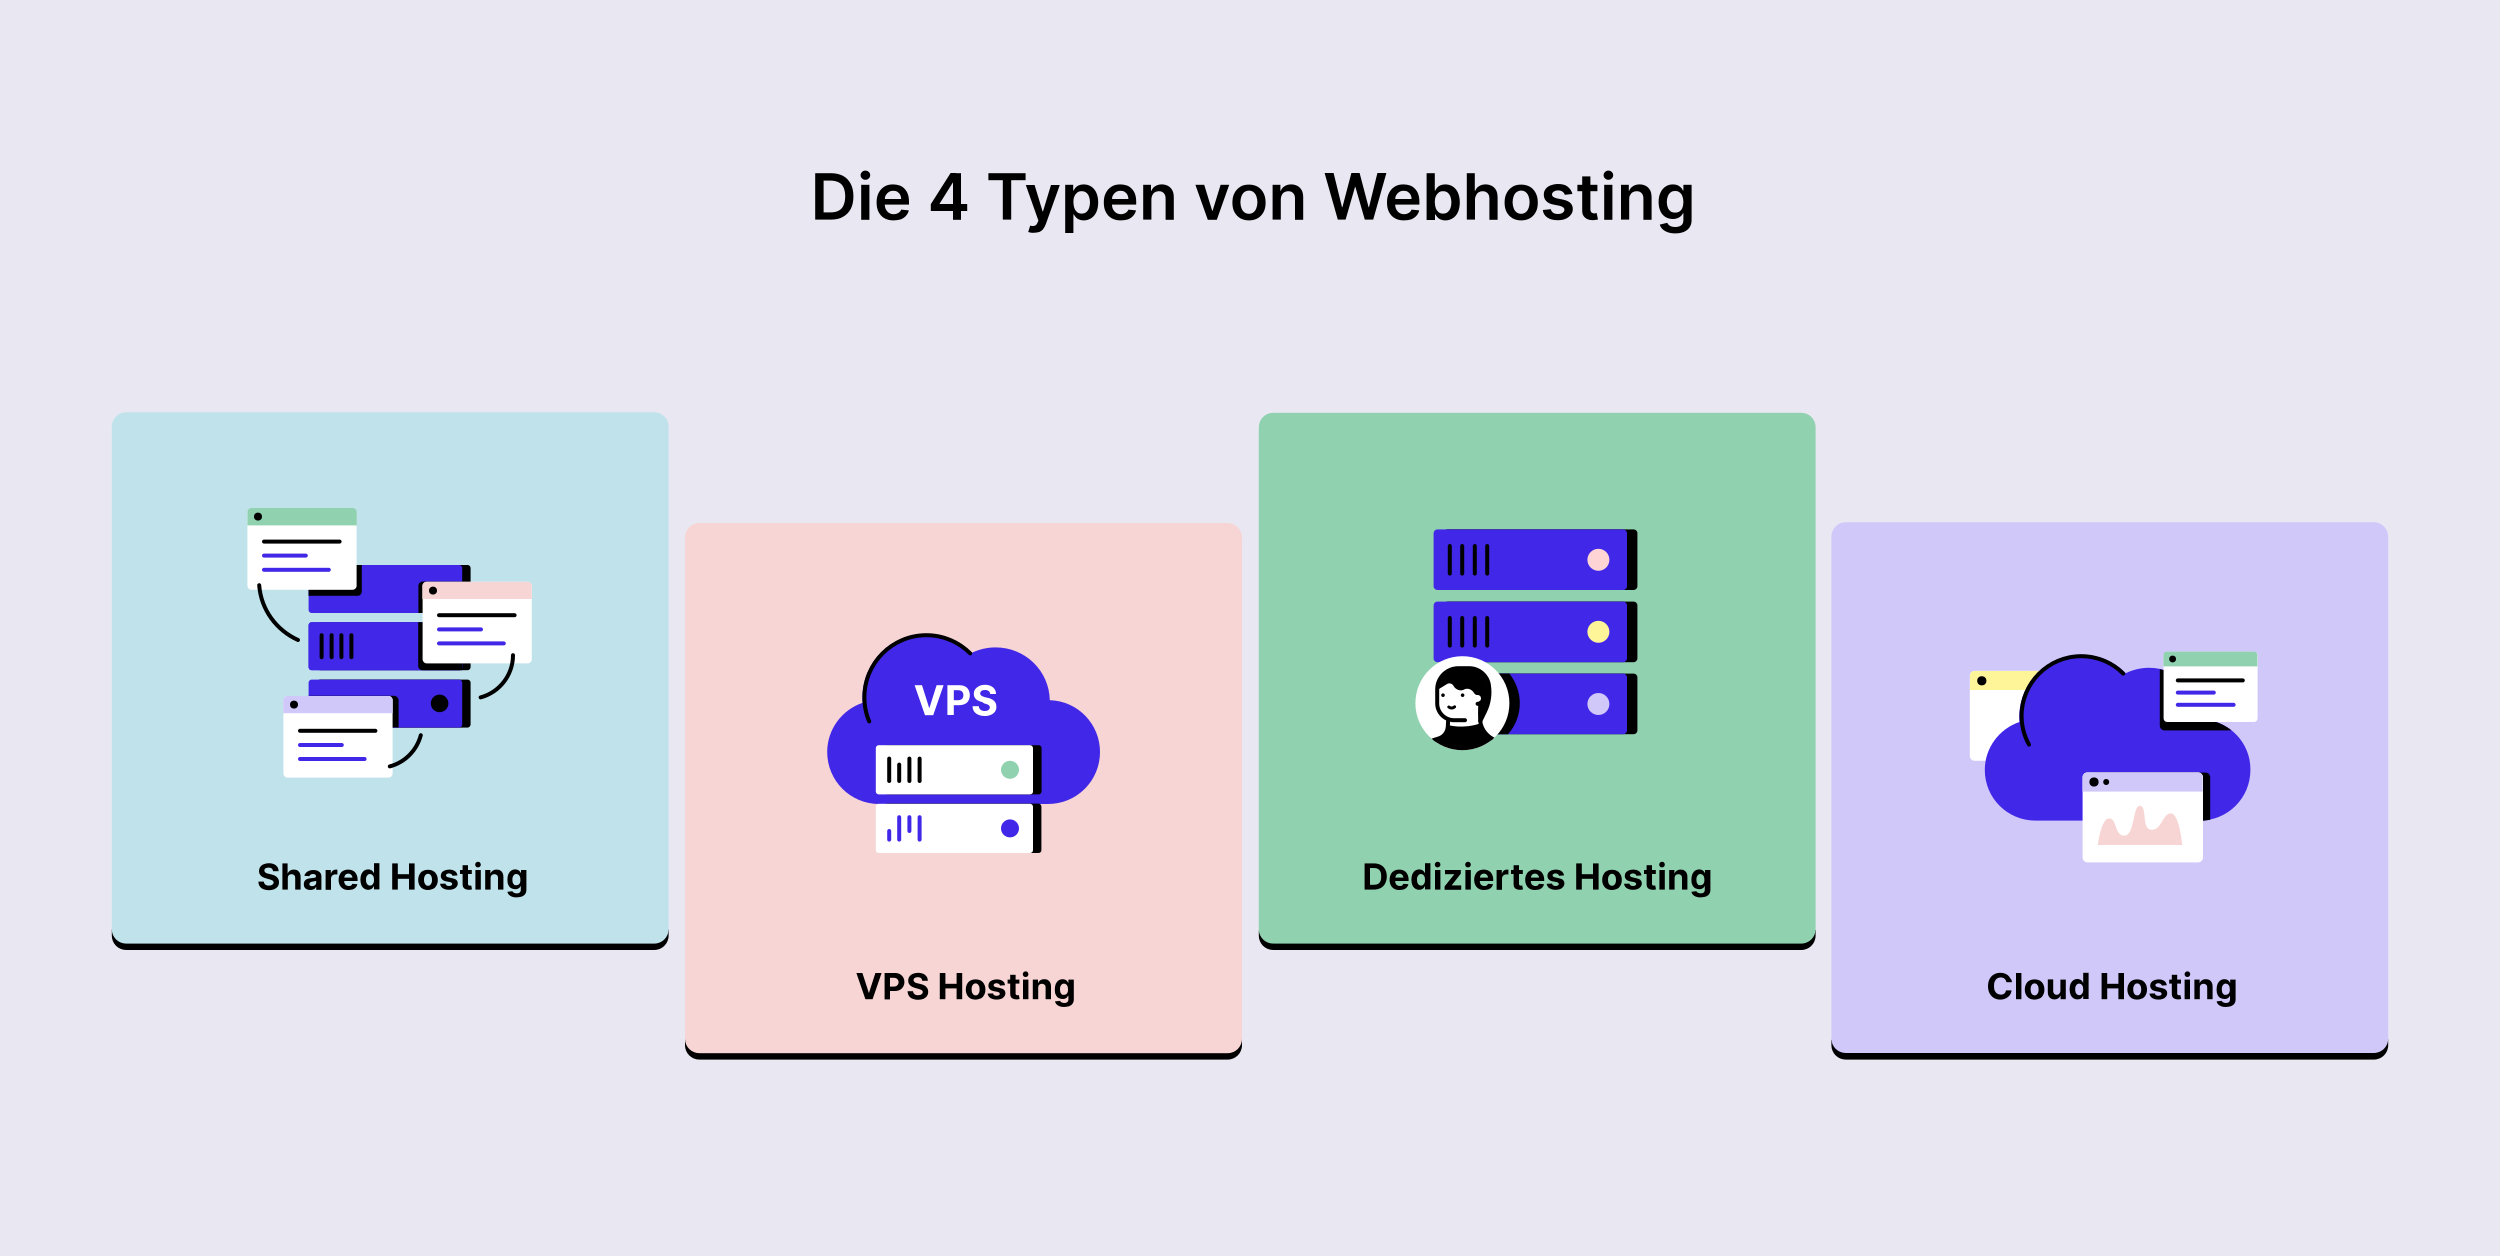 <?xml version="1.0" encoding="utf-8"?>
<!-- Generator: Adobe Illustrator 27.2.0, SVG Export Plug-In . SVG Version: 6.00 Build 0)  -->
<svg version="1.1" id="Layer_1" xmlns="http://www.w3.org/2000/svg" xmlns:xlink="http://www.w3.org/1999/xlink" x="0px" y="0px"
	 viewBox="0 0 1250 628" style="enable-background:new 0 0 1250 628;" xml:space="preserve">
<style type="text/css">
	.st0{fill:#E9E8F2;}
	.st1{fill:#90D1AF;}
	.st2{fill:#4127E7;}
	.st3{fill:#FFD4D4;}
	.st4{fill:none;stroke:#000000;stroke-width:2;stroke-linecap:round;stroke-miterlimit:10;}
	.st5{fill:#FEF498;}
	.st6{fill:#CFC8F9;}
	.st7{fill:#FFFFFF;}
	.st8{clip-path:url(#SVGID_00000003068808655823410100000013034260533654750128_);}
	.st9{fill:none;stroke:#000000;stroke-width:1.5;stroke-linecap:round;stroke-miterlimit:10;}
	.st10{fill:none;stroke:#000000;stroke-width:2;stroke-miterlimit:10;}
	.st11{fill:none;stroke:#4127E7;stroke-width:2;stroke-linecap:round;stroke-miterlimit:10;}
	.st12{fill:#F7D5D4;}
	.st13{fill:#C0E3EB;}
</style>
<rect x="-0.4" class="st0" width="1250.8" height="628"/>
<g>
	<path d="M893.5,209.4l-245.8,5c-4,0-7.2,3.2-7.2,7.2l0.1,242.9l-11.2,0.7v2.6c0,4,3.2,7.2,7.2,7.2h264c4,0,7.2-3.2,7.2-7.2v-2.8
		l-9.3-0.6l2.1-247.9C900.7,212.6,897.4,209.4,893.5,209.4z"/>
	<path d="M1184.4,264.5L929.8,267c-4,0-7.2,3.2-7.2,7.2l-2.3,245.4l-4.6,0.3v2.7c0,4,3.2,7.2,7.2,7.2h264c4,0,7.2-3.2,7.2-7.2v-3
		l-4.7-0.7l2.1-247.2C1191.6,267.7,1188.3,264.5,1184.4,264.5z"/>
	<path d="M605.2,264.6l-245.7,2.2c-4,0-7.2,3.2-7.2,7.2L346,521l-3.5-1.6v3.2c0,4,3.2,7.2,7.2,7.2h264.1c4,0,7.2-3.2,7.2-7.2v-3.3
		l-11.6-1.7l3-245.8C612.4,267.8,609.2,264.6,605.2,264.6z"/>
	<path d="M318.4,209.3l-245.5,5.2c-4,0-7.2,3.2-7.2,7.2l-8.1,243.2l-1.7-0.2v3.1c0,4,3.2,7.2,7.2,7.2h264c4,0,7.2-3.2,7.2-7.2v-3
		l-1.9-0.3l-6.8-248.1C325.6,212.5,322.4,209.3,318.4,209.3z"/>
	<path class="st1" d="M900.6,206.4h-264c-4,0-7.2,3.2-7.2,7.2v251c0,4,3.2,7.2,7.2,7.2h264c4,0,7.2-3.2,7.2-7.2v-251
		C907.8,209.6,904.6,206.4,900.6,206.4z"/>
	<g>
		<g>
			<path d="M816.8,295h-92.9c-1,0-1.9-0.8-1.9-1.9v-26.5c0-1,0.8-1.9,1.9-1.9h92.9c1,0,1.9,0.8,1.9,1.9v26.5
				C818.7,294.2,817.8,295,816.8,295z"/>
			<path class="st2" d="M811.6,295h-92.9c-1,0-1.9-0.8-1.9-1.9v-26.5c0-1,0.8-1.9,1.9-1.9h92.9c1,0,1.9,0.8,1.9,1.9v26.5
				C813.5,294.2,812.6,295,811.6,295z"/>
			<circle class="st3" cx="799.2" cy="279.9" r="5.5"/>
			<line class="st4" x1="724.9" y1="273" x2="724.9" y2="286.8"/>
			<line class="st4" x1="731.1" y1="273" x2="731.1" y2="286.8"/>
			<line class="st4" x1="737.4" y1="273" x2="737.4" y2="286.8"/>
			<line class="st4" x1="743.6" y1="273" x2="743.6" y2="286.8"/>
		</g>
		<g>
			<path d="M816.8,331.1h-92.9c-1,0-1.9-0.8-1.9-1.9v-26.5c0-1,0.8-1.9,1.9-1.9h92.9c1,0,1.9,0.8,1.9,1.9v26.5
				C818.7,330.2,817.8,331.1,816.8,331.1z"/>
			<path class="st2" d="M811.6,331.1h-92.9c-1,0-1.9-0.8-1.9-1.9v-26.5c0-1,0.8-1.9,1.9-1.9h92.9c1,0,1.9,0.8,1.9,1.9v26.5
				C813.5,330.2,812.6,331.1,811.6,331.1z"/>
			<circle class="st5" cx="799.2" cy="315.9" r="5.5"/>
			<line class="st4" x1="724.9" y1="309" x2="724.9" y2="322.8"/>
			<line class="st4" x1="731.1" y1="309" x2="731.1" y2="322.8"/>
			<line class="st4" x1="737.4" y1="309" x2="737.4" y2="322.8"/>
			<line class="st4" x1="743.6" y1="309" x2="743.6" y2="322.8"/>
		</g>
		<g>
			<path d="M816.8,367.1h-92.9c-1,0-1.9-0.8-1.9-1.9v-26.5c0-1,0.8-1.9,1.9-1.9h92.9c1,0,1.9,0.8,1.9,1.9v26.5
				C818.7,366.3,817.8,367.1,816.8,367.1z"/>
			<path class="st2" d="M811.6,367.1h-92.9c-1,0-1.9-0.8-1.9-1.9v-26.5c0-1,0.8-1.9,1.9-1.9h92.9c1,0,1.9,0.8,1.9,1.9v26.5
				C813.5,366.3,812.6,367.1,811.6,367.1z"/>
			<path d="M719.4,338.7v26.5c0,1,0.8,1.9,1.9,1.9H754c3.7-4.1,5.9-9.6,5.9-15.5c0-5.6-2-10.7-5.2-14.8h-33.3
				C720.3,336.8,719.4,337.6,719.4,338.7z"/>
			<circle class="st6" cx="799.2" cy="352" r="5.5"/>
			<line class="st4" x1="724.9" y1="345.1" x2="724.9" y2="358.8"/>
			<line class="st4" x1="731.1" y1="345.1" x2="731.1" y2="358.8"/>
			<line class="st4" x1="737.4" y1="345.1" x2="737.4" y2="358.8"/>
			<line class="st4" x1="743.6" y1="345.1" x2="743.6" y2="358.8"/>
		</g>
		<g>
			<circle class="st7" cx="731.2" cy="351.6" r="23.5"/>
			<g>
				<defs>
					<circle id="SVGID_1_" cx="731.2" cy="351.6" r="23.5"/>
				</defs>
				<clipPath id="SVGID_00000131325983294317577250000002336241127156968577_">
					<use xlink:href="#SVGID_1_"  style="overflow:visible;"/>
				</clipPath>
				<g style="clip-path:url(#SVGID_00000131325983294317577250000002336241127156968577_);">
					<path class="st4" d="M740.1,351.7c-0.1,3.8-0.1,6.3,0,8.7c0.4,4.5,3.8,8.5,8.1,9.9"/>
					<path class="st4" d="M732.5,360.1H727c-4.6,0-8.4-3.8-8.4-8.4v-7c0-5.9,4.8-10.6,10.6-10.6l0,0h5.4c4.8,0,8.9,3.4,9.8,8.1
						c0,0.1,0,0.2,0,0.2c0.8,4.6,0.1,9.3-2,13.5l-2.2,4.5"/>
					<path class="st4" d="M738.8,346.5c-0.5,0-0.8-0.2-0.9-0.5c-1.3-2.2-3.9-3.3-6.2-2.2l-0.6,0.3c-1.4,0.3-2.8-0.4-3.5-1.7l0,0
						c-0.9-1.6-2.9-2.2-4.5-1.3l-3.9,2.4"/>
					<path class="st4" d="M738.8,346.5c1.5,0,2.7,1.2,2.7,2.7s-1.2,2.7-2.7,2.7"/>
					<path class="st4" d="M724.1,359.9l-0.2,3.5c-0.2,2.8-2.1,5.2-4.8,5.9l-4.4,1.4"/>
					<path class="st9" d="M724.4,353.5L724.4,353.5c0.8,0.7,2,0.7,2.8,0l0.1-0.1"/>
					<path class="st10" d="M723.9,363.5c0,0,7.5,2.3,16.7-0.9"/>
					<path d="M719.9,339.9c1.3-2.8,4-4.8,7-5.3c3.7-0.6,8.3-0.3,11.2,0.6c3.7,1.1,5.6,6.2,6.4,9c0.3,1.2,0.4,2.4,0.2,3.6l-0.7,4.3
						l-3.1,6l-0.6-4.5l1-3.7c0-1.6-0.8-2.3-2-3.3l-4.3-3.5l-5.2,1l-4-3.5l-7,2L719.9,339.9z"/>
					<path d="M731.2,378c6.9,0,13.1-2.8,17.5-7.4l-5.4-3.6l-2.8-4l-15.1,1.2l-1.6,0.4l-2.8,3.9l-7.2,2.2
						C718.3,375.3,724.4,378,731.2,378z"/>
					<circle cx="721.5" cy="347.6" r="0.9"/>
					<circle cx="731.3" cy="347.6" r="0.9"/>
				</g>
			</g>
		</g>
	</g>
	<g>
		<path d="M686.9,444.8h-4.6v-13.1h4.7c1.3,0,2.5,0.3,3.4,0.8c1,0.5,1.7,1.3,2.2,2.2c0.5,1,0.8,2.1,0.8,3.5c0,1.4-0.3,2.5-0.8,3.5
			c-0.5,1-1.2,1.7-2.2,2.3C689.3,444.5,688.2,444.8,686.9,444.8z M685,442.4h1.8c0.8,0,1.5-0.1,2.1-0.4c0.6-0.3,1-0.7,1.3-1.4
			c0.3-0.6,0.4-1.4,0.4-2.4c0-1-0.1-1.8-0.4-2.4c-0.3-0.6-0.7-1.1-1.3-1.4c-0.6-0.3-1.2-0.4-2.1-0.4H685V442.4z"/>
		<path d="M699.7,445c-1,0-1.9-0.2-2.6-0.6s-1.3-1-1.7-1.8c-0.4-0.8-0.6-1.7-0.6-2.7c0-1,0.2-1.9,0.6-2.7c0.4-0.8,0.9-1.4,1.7-1.8
			c0.7-0.4,1.6-0.6,2.5-0.6c0.6,0,1.3,0.1,1.8,0.3c0.6,0.2,1.1,0.5,1.5,0.9c0.4,0.4,0.7,0.9,1,1.6s0.4,1.4,0.4,2.2v0.7H696v-1.7h5.7
			c0-0.4-0.1-0.7-0.3-1c-0.2-0.3-0.4-0.5-0.7-0.7c-0.3-0.2-0.6-0.3-1-0.3c-0.4,0-0.8,0.1-1.1,0.3c-0.3,0.2-0.6,0.4-0.7,0.8
			s-0.3,0.7-0.3,1.1v1.6c0,0.5,0.1,0.9,0.3,1.3c0.2,0.4,0.4,0.6,0.8,0.8c0.3,0.2,0.7,0.3,1.2,0.3c0.3,0,0.6,0,0.8-0.1
			c0.3-0.1,0.5-0.2,0.6-0.4c0.2-0.2,0.3-0.4,0.4-0.6l2.5,0.2c-0.1,0.6-0.4,1.1-0.8,1.6c-0.4,0.4-0.9,0.8-1.5,1
			C701.3,444.8,700.6,445,699.7,445z"/>
		<path d="M709.6,444.9c-0.7,0-1.4-0.2-2-0.6c-0.6-0.4-1.1-1-1.4-1.7s-0.5-1.7-0.5-2.8c0-1.1,0.2-2.1,0.5-2.8
			c0.4-0.7,0.8-1.3,1.4-1.7c0.6-0.4,1.3-0.6,2-0.6c0.5,0,1,0.1,1.4,0.3c0.4,0.2,0.7,0.4,0.9,0.7c0.2,0.3,0.4,0.5,0.5,0.8h0.1v-4.9
			h2.7v13.1h-2.7v-1.6h-0.1c-0.1,0.3-0.3,0.5-0.5,0.8s-0.5,0.5-0.9,0.7C710.6,444.8,710.2,444.9,709.6,444.9z M710.5,442.8
			c0.4,0,0.8-0.1,1.1-0.4c0.3-0.2,0.5-0.6,0.7-1c0.2-0.4,0.2-0.9,0.2-1.5s-0.1-1.1-0.2-1.5c-0.2-0.4-0.4-0.8-0.7-1
			c-0.3-0.2-0.7-0.4-1.1-0.4c-0.4,0-0.8,0.1-1.1,0.4c-0.3,0.2-0.5,0.6-0.7,1c-0.2,0.4-0.2,0.9-0.2,1.5c0,0.6,0.1,1.1,0.2,1.5
			c0.2,0.4,0.4,0.8,0.7,1S710.1,442.8,710.5,442.8z"/>
		<path d="M718.8,433.7c-0.4,0-0.8-0.1-1-0.4c-0.3-0.3-0.4-0.6-0.4-1c0-0.4,0.1-0.7,0.4-1c0.3-0.3,0.6-0.4,1-0.4
			c0.4,0,0.8,0.1,1,0.4c0.3,0.3,0.4,0.6,0.4,1c0,0.4-0.1,0.7-0.4,1C719.6,433.5,719.2,433.7,718.8,433.7z M717.5,444.8V435h2.7v9.8
			H717.5z"/>
		<path d="M722.3,444.8v-1.6l4.8-6v-0.1h-4.6V435h7.9v1.8l-4.5,5.8v0.1h4.7v2.2H722.3z"/>
		<path d="M734,433.7c-0.4,0-0.8-0.1-1-0.4c-0.3-0.3-0.4-0.6-0.4-1c0-0.4,0.1-0.7,0.4-1c0.3-0.3,0.6-0.4,1-0.4c0.4,0,0.8,0.1,1,0.4
			c0.3,0.3,0.4,0.6,0.4,1c0,0.4-0.1,0.7-0.4,1C734.8,433.5,734.4,433.7,734,433.7z M732.7,444.8V435h2.7v9.8H732.7z"/>
		<path d="M742,445c-1,0-1.9-0.2-2.6-0.6s-1.3-1-1.7-1.8c-0.4-0.8-0.6-1.7-0.6-2.7c0-1,0.2-1.9,0.6-2.7c0.4-0.8,0.9-1.4,1.7-1.8
			c0.7-0.4,1.6-0.6,2.5-0.6c0.6,0,1.3,0.1,1.8,0.3c0.6,0.2,1.1,0.5,1.5,0.9c0.4,0.4,0.7,0.9,1,1.6s0.4,1.4,0.4,2.2v0.7h-8.3v-1.7
			h5.7c0-0.4-0.1-0.7-0.3-1c-0.2-0.3-0.4-0.5-0.7-0.7c-0.3-0.2-0.6-0.3-1-0.3c-0.4,0-0.8,0.1-1.1,0.3c-0.3,0.2-0.6,0.4-0.7,0.8
			s-0.3,0.7-0.3,1.1v1.6c0,0.5,0.1,0.9,0.3,1.3c0.2,0.4,0.4,0.6,0.8,0.8c0.3,0.2,0.7,0.3,1.2,0.3c0.3,0,0.6,0,0.8-0.1
			c0.3-0.1,0.5-0.2,0.6-0.4c0.2-0.2,0.3-0.4,0.4-0.6l2.5,0.2c-0.1,0.6-0.4,1.1-0.8,1.6c-0.4,0.4-0.9,0.8-1.5,1
			C743.5,444.8,742.8,445,742,445z"/>
		<path d="M748.3,444.8V435h2.6v1.7h0.1c0.2-0.6,0.5-1.1,0.9-1.4c0.4-0.3,0.9-0.5,1.5-0.5c0.1,0,0.3,0,0.4,0c0.2,0,0.3,0,0.4,0.1
			v2.4c-0.1,0-0.3-0.1-0.5-0.1c-0.2,0-0.4,0-0.6,0c-0.4,0-0.8,0.1-1.1,0.3c-0.3,0.2-0.6,0.4-0.7,0.7c-0.2,0.3-0.3,0.7-0.3,1.1v5.6
			H748.3z"/>
		<path d="M761.4,435v2h-5.9v-2H761.4z M756.8,432.6h2.7v9.2c0,0.3,0,0.4,0.1,0.6c0.1,0.1,0.2,0.2,0.3,0.3c0.1,0.1,0.3,0.1,0.5,0.1
			c0.1,0,0.3,0,0.4,0s0.2,0,0.3-0.1l0.4,2c-0.1,0-0.3,0.1-0.6,0.1c-0.2,0.1-0.5,0.1-0.9,0.1c-0.7,0-1.2-0.1-1.7-0.3
			s-0.9-0.5-1.1-0.9c-0.3-0.4-0.4-1-0.4-1.6V432.6z"/>
		<path d="M767.5,445c-1,0-1.9-0.2-2.6-0.6s-1.3-1-1.7-1.8c-0.4-0.8-0.6-1.7-0.6-2.7c0-1,0.2-1.9,0.6-2.7c0.4-0.8,0.9-1.4,1.7-1.8
			c0.7-0.4,1.6-0.6,2.5-0.6c0.6,0,1.3,0.1,1.8,0.3c0.6,0.2,1.1,0.5,1.5,0.9c0.4,0.4,0.7,0.9,1,1.6s0.4,1.4,0.4,2.2v0.7h-8.3v-1.7
			h5.7c0-0.4-0.1-0.7-0.3-1c-0.2-0.3-0.4-0.5-0.7-0.7c-0.3-0.2-0.6-0.3-1-0.3c-0.4,0-0.8,0.1-1.1,0.3c-0.3,0.2-0.6,0.4-0.7,0.8
			s-0.3,0.7-0.3,1.1v1.6c0,0.5,0.1,0.9,0.3,1.3c0.2,0.4,0.4,0.6,0.8,0.8c0.3,0.2,0.7,0.3,1.2,0.3c0.3,0,0.6,0,0.8-0.1
			c0.3-0.1,0.5-0.2,0.6-0.4c0.2-0.2,0.3-0.4,0.4-0.6l2.5,0.2c-0.1,0.6-0.4,1.1-0.8,1.6c-0.4,0.4-0.9,0.8-1.5,1
			C769,444.8,768.3,445,767.5,445z"/>
		<path d="M782,437.7l-2.5,0.2c0-0.2-0.1-0.4-0.3-0.6s-0.3-0.3-0.6-0.4c-0.2-0.1-0.5-0.2-0.8-0.2c-0.4,0-0.8,0.1-1.1,0.3
			s-0.4,0.4-0.4,0.7c0,0.2,0.1,0.4,0.3,0.6s0.5,0.3,1,0.4l1.8,0.4c1,0.2,1.7,0.5,2.1,0.9s0.7,1,0.7,1.7c0,0.6-0.2,1.2-0.6,1.7
			c-0.4,0.5-0.9,0.9-1.5,1.1c-0.7,0.3-1.4,0.4-2.3,0.4c-1.3,0-2.3-0.3-3.1-0.8c-0.8-0.5-1.2-1.3-1.4-2.2l2.7-0.1
			c0.1,0.4,0.3,0.7,0.6,0.9c0.3,0.2,0.7,0.3,1.2,0.3c0.5,0,0.9-0.1,1.2-0.3s0.4-0.4,0.4-0.7c0-0.2-0.1-0.5-0.3-0.6
			c-0.2-0.2-0.5-0.3-0.9-0.4l-1.7-0.3c-1-0.2-1.7-0.5-2.1-1c-0.5-0.5-0.7-1.1-0.7-1.8c0-0.6,0.2-1.2,0.5-1.6s0.8-0.8,1.5-1.1
			c0.6-0.2,1.4-0.4,2.2-0.4c1.2,0,2.2,0.3,2.9,0.8C781.4,436.1,781.9,436.8,782,437.7z"/>
		<path d="M788.1,444.8v-13.1h2.8v5.4h5.6v-5.4h2.8v13.1h-2.8v-5.4h-5.6v5.4H788.1z"/>
		<path d="M806,445c-1,0-1.9-0.2-2.6-0.6c-0.7-0.4-1.3-1-1.7-1.8c-0.4-0.8-0.6-1.6-0.6-2.6c0-1,0.2-1.9,0.6-2.7
			c0.4-0.8,0.9-1.4,1.7-1.8c0.7-0.4,1.6-0.6,2.6-0.6s1.9,0.2,2.6,0.6c0.7,0.4,1.3,1,1.7,1.8c0.4,0.8,0.6,1.6,0.6,2.7
			c0,1-0.2,1.9-0.6,2.6c-0.4,0.8-0.9,1.4-1.7,1.8C807.8,444.7,806.9,445,806,445z M806,442.9c0.5,0,0.8-0.1,1.1-0.4s0.5-0.6,0.7-1.1
			c0.2-0.4,0.2-1,0.2-1.5s-0.1-1.1-0.2-1.5c-0.2-0.4-0.4-0.8-0.7-1.1s-0.7-0.4-1.1-0.4c-0.5,0-0.8,0.1-1.1,0.4
			c-0.3,0.3-0.5,0.6-0.7,1.1c-0.2,0.4-0.2,1-0.2,1.5s0.1,1.1,0.2,1.5s0.4,0.8,0.7,1.1C805.1,442.7,805.5,442.9,806,442.9z"/>
		<path d="M820.7,437.7l-2.5,0.2c0-0.2-0.1-0.4-0.3-0.6s-0.3-0.3-0.6-0.4c-0.2-0.1-0.5-0.2-0.8-0.2c-0.4,0-0.8,0.1-1.1,0.3
			s-0.4,0.4-0.4,0.7c0,0.2,0.1,0.4,0.3,0.6s0.5,0.3,1,0.4l1.8,0.4c1,0.2,1.7,0.5,2.1,0.9s0.7,1,0.7,1.7c0,0.6-0.2,1.2-0.6,1.7
			c-0.4,0.5-0.9,0.9-1.5,1.1c-0.7,0.3-1.4,0.4-2.3,0.4c-1.3,0-2.3-0.3-3.1-0.8c-0.8-0.5-1.2-1.3-1.4-2.2l2.7-0.1
			c0.1,0.4,0.3,0.7,0.6,0.9c0.3,0.2,0.7,0.3,1.2,0.3c0.5,0,0.9-0.1,1.2-0.3s0.4-0.4,0.4-0.7c0-0.2-0.1-0.5-0.3-0.6
			c-0.2-0.2-0.5-0.3-0.9-0.4l-1.7-0.3c-1-0.2-1.7-0.5-2.1-1c-0.5-0.5-0.7-1.1-0.7-1.8c0-0.6,0.2-1.2,0.5-1.6s0.8-0.8,1.5-1.1
			c0.6-0.2,1.4-0.4,2.2-0.4c1.2,0,2.2,0.3,2.9,0.8C820.2,436.1,820.6,436.8,820.7,437.7z"/>
		<path d="M827.9,435v2H822v-2H827.9z M823.3,432.6h2.7v9.2c0,0.3,0,0.4,0.1,0.6c0.1,0.1,0.2,0.2,0.3,0.3c0.1,0.1,0.3,0.1,0.5,0.1
			c0.1,0,0.3,0,0.4,0s0.2,0,0.3-0.1l0.4,2c-0.1,0-0.3,0.1-0.6,0.1c-0.2,0.1-0.5,0.1-0.9,0.1c-0.7,0-1.2-0.1-1.7-0.3
			s-0.9-0.5-1.1-0.9c-0.3-0.4-0.4-1-0.4-1.6V432.6z"/>
		<path d="M831,433.7c-0.4,0-0.8-0.1-1-0.4c-0.3-0.3-0.4-0.6-0.4-1c0-0.4,0.1-0.7,0.4-1c0.3-0.3,0.6-0.4,1-0.4c0.4,0,0.8,0.1,1,0.4
			c0.3,0.3,0.4,0.6,0.4,1c0,0.4-0.1,0.7-0.4,1C831.8,433.5,831.4,433.7,831,433.7z M829.7,444.8V435h2.7v9.8H829.7z"/>
		<path d="M837.3,439.1v5.7h-2.7V435h2.6v1.7h0.1c0.2-0.6,0.6-1,1.1-1.4c0.5-0.3,1.1-0.5,1.9-0.5c0.7,0,1.3,0.1,1.8,0.4
			c0.5,0.3,0.9,0.7,1.2,1.3s0.4,1.2,0.4,2v6.3h-2.7V439c0-0.6-0.1-1.1-0.5-1.4c-0.3-0.3-0.7-0.5-1.3-0.5c-0.4,0-0.7,0.1-1,0.2
			c-0.3,0.2-0.5,0.4-0.7,0.7C837.4,438.3,837.3,438.7,837.3,439.1z"/>
		<path d="M850.2,448.7c-0.9,0-1.6-0.1-2.3-0.4c-0.6-0.2-1.1-0.6-1.5-1s-0.6-0.9-0.7-1.4l2.5-0.3c0.1,0.2,0.2,0.4,0.4,0.5
			c0.2,0.2,0.4,0.3,0.7,0.4c0.3,0.1,0.6,0.2,1,0.2c0.6,0,1.1-0.1,1.5-0.4c0.4-0.3,0.6-0.8,0.6-1.4V443h-0.1
			c-0.1,0.3-0.3,0.5-0.5,0.8c-0.2,0.2-0.5,0.4-0.9,0.6s-0.8,0.2-1.3,0.2c-0.7,0-1.4-0.2-2-0.5c-0.6-0.3-1.1-0.9-1.4-1.6
			c-0.4-0.7-0.5-1.6-0.5-2.7c0-1.1,0.2-2,0.5-2.8c0.4-0.7,0.8-1.3,1.4-1.7c0.6-0.4,1.3-0.6,2-0.6c0.5,0,1,0.1,1.4,0.3
			c0.4,0.2,0.7,0.4,0.9,0.7c0.2,0.3,0.4,0.5,0.5,0.8h0.1V435h2.7v9.9c0,0.8-0.2,1.5-0.6,2.1c-0.4,0.6-1,1-1.7,1.3
			C851.9,448.5,851.1,448.7,850.2,448.7z M850.2,442.6c0.4,0,0.8-0.1,1.1-0.3c0.3-0.2,0.5-0.5,0.7-0.9s0.2-0.9,0.2-1.5
			s-0.1-1.1-0.2-1.5c-0.2-0.4-0.4-0.8-0.7-1c-0.3-0.2-0.7-0.4-1.1-0.4c-0.4,0-0.8,0.1-1.1,0.4c-0.3,0.2-0.5,0.6-0.7,1
			c-0.2,0.4-0.2,0.9-0.2,1.5c0,0.6,0.1,1.1,0.2,1.5c0.2,0.4,0.4,0.7,0.7,1S849.8,442.6,850.2,442.6z"/>
	</g>
	<path class="st6" d="M1186.9,261.1h-264c-4,0-7.2,3.2-7.2,7.2v251c0,4,3.2,7.2,7.2,7.2h264c4,0,7.2-3.2,7.2-7.2v-251
		C1194.1,264.4,1190.9,261.1,1186.9,261.1z"/>
	<g>
		<path d="M1006,491.1h-2.8c-0.1-0.4-0.2-0.7-0.3-1c-0.2-0.3-0.4-0.5-0.6-0.7c-0.2-0.2-0.5-0.4-0.9-0.5c-0.3-0.1-0.7-0.2-1-0.2
			c-0.7,0-1.3,0.2-1.8,0.5c-0.5,0.3-0.9,0.8-1.2,1.5c-0.3,0.6-0.4,1.4-0.4,2.3c0,0.9,0.1,1.7,0.4,2.4c0.3,0.6,0.7,1.1,1.2,1.4
			s1.1,0.5,1.7,0.5c0.4,0,0.7,0,1-0.1c0.3-0.1,0.6-0.2,0.8-0.4s0.5-0.4,0.6-0.7s0.3-0.6,0.3-0.9l2.8,0c-0.1,0.6-0.3,1.2-0.5,1.7
			c-0.3,0.6-0.7,1.1-1.2,1.5c-0.5,0.4-1.1,0.8-1.7,1c-0.7,0.3-1.4,0.4-2.3,0.4c-1.2,0-2.2-0.3-3.1-0.8c-0.9-0.5-1.6-1.3-2.2-2.3
			c-0.5-1-0.8-2.2-0.8-3.6c0-1.4,0.3-2.6,0.8-3.6c0.5-1,1.3-1.8,2.2-2.3c0.9-0.5,2-0.8,3.1-0.8c0.8,0,1.5,0.1,2.1,0.3
			s1.2,0.5,1.7,0.9c0.5,0.4,0.9,0.9,1.2,1.5C1005.7,489.6,1005.9,490.3,1006,491.1z"/>
		<path d="M1010.7,486.5v13.1h-2.7v-13.1H1010.7z"/>
		<path d="M1017.3,499.8c-1,0-1.9-0.2-2.6-0.6c-0.7-0.4-1.3-1-1.7-1.8c-0.4-0.8-0.6-1.6-0.6-2.6c0-1,0.2-1.9,0.6-2.7
			c0.4-0.8,0.9-1.4,1.7-1.8c0.7-0.4,1.6-0.6,2.6-0.6s1.9,0.2,2.6,0.6c0.7,0.4,1.3,1,1.7,1.8c0.4,0.8,0.6,1.6,0.6,2.7
			c0,1-0.2,1.9-0.6,2.6c-0.4,0.8-0.9,1.4-1.7,1.8C1019.1,499.5,1018.3,499.8,1017.3,499.8z M1017.3,497.7c0.5,0,0.8-0.1,1.1-0.4
			s0.5-0.6,0.7-1.1c0.2-0.4,0.2-1,0.2-1.5s-0.1-1.1-0.2-1.5c-0.2-0.4-0.4-0.8-0.7-1.1s-0.7-0.4-1.1-0.4c-0.5,0-0.8,0.1-1.1,0.4
			c-0.3,0.3-0.5,0.6-0.7,1.1c-0.2,0.4-0.2,1-0.2,1.5s0.1,1.1,0.2,1.5s0.4,0.8,0.7,1.1C1016.5,497.5,1016.9,497.7,1017.3,497.7z"/>
		<path d="M1030.2,495.4v-5.6h2.7v9.8h-2.6v-1.8h-0.1c-0.2,0.6-0.6,1-1.1,1.4c-0.5,0.3-1.1,0.5-1.9,0.5c-0.7,0-1.2-0.1-1.7-0.4
			c-0.5-0.3-0.9-0.7-1.2-1.3s-0.4-1.2-0.4-2v-6.3h2.7v5.8c0,0.6,0.2,1,0.5,1.4c0.3,0.3,0.7,0.5,1.2,0.5c0.3,0,0.6-0.1,0.9-0.2
			c0.3-0.2,0.5-0.4,0.7-0.7C1030.1,496.2,1030.2,495.8,1030.2,495.4z"/>
		<path d="M1038.7,499.7c-0.7,0-1.4-0.2-2-0.6c-0.6-0.4-1.1-1-1.4-1.7s-0.5-1.7-0.5-2.8c0-1.1,0.2-2.1,0.5-2.8
			c0.4-0.7,0.8-1.3,1.4-1.7c0.6-0.4,1.3-0.6,2-0.6c0.5,0,1,0.1,1.4,0.3c0.4,0.2,0.7,0.4,0.9,0.7c0.2,0.3,0.4,0.5,0.5,0.8h0.1v-4.9
			h2.7v13.1h-2.7V498h-0.1c-0.1,0.3-0.3,0.5-0.5,0.8s-0.5,0.5-0.9,0.7C1039.7,499.6,1039.2,499.7,1038.7,499.7z M1039.6,497.6
			c0.4,0,0.8-0.1,1.1-0.4c0.3-0.2,0.5-0.6,0.7-1c0.2-0.4,0.2-0.9,0.2-1.5s-0.1-1.1-0.2-1.5c-0.2-0.4-0.4-0.8-0.7-1
			c-0.3-0.2-0.7-0.4-1.1-0.4c-0.4,0-0.8,0.1-1.1,0.4c-0.3,0.2-0.5,0.6-0.7,1c-0.2,0.4-0.2,0.9-0.2,1.5c0,0.6,0.1,1.1,0.2,1.5
			c0.2,0.4,0.4,0.8,0.7,1S1039.1,497.6,1039.6,497.6z"/>
		<path d="M1050.8,499.6v-13.1h2.8v5.4h5.6v-5.4h2.8v13.1h-2.8v-5.4h-5.6v5.4H1050.8z"/>
		<path d="M1068.6,499.8c-1,0-1.9-0.2-2.6-0.6c-0.7-0.4-1.3-1-1.7-1.8c-0.4-0.8-0.6-1.6-0.6-2.6c0-1,0.2-1.9,0.6-2.7
			c0.4-0.8,0.9-1.4,1.7-1.8c0.7-0.4,1.6-0.6,2.6-0.6s1.9,0.2,2.6,0.6c0.7,0.4,1.3,1,1.7,1.8c0.4,0.8,0.6,1.6,0.6,2.7
			c0,1-0.2,1.9-0.6,2.6c-0.4,0.8-0.9,1.4-1.7,1.8C1070.4,499.5,1069.6,499.8,1068.6,499.8z M1068.6,497.7c0.5,0,0.8-0.1,1.1-0.4
			s0.5-0.6,0.7-1.1c0.2-0.4,0.2-1,0.2-1.5s-0.1-1.1-0.2-1.5c-0.2-0.4-0.4-0.8-0.7-1.1s-0.7-0.4-1.1-0.4c-0.5,0-0.8,0.1-1.1,0.4
			c-0.3,0.3-0.5,0.6-0.7,1.1c-0.2,0.4-0.2,1-0.2,1.5s0.1,1.1,0.2,1.5s0.4,0.8,0.7,1.1C1067.7,497.5,1068.1,497.7,1068.6,497.7z"/>
		<path d="M1083.4,492.6l-2.5,0.2c0-0.2-0.1-0.4-0.3-0.6s-0.3-0.3-0.6-0.4c-0.2-0.1-0.5-0.2-0.8-0.2c-0.4,0-0.8,0.1-1.1,0.3
			s-0.4,0.4-0.4,0.7c0,0.2,0.1,0.4,0.3,0.6s0.5,0.3,1,0.4l1.8,0.4c1,0.2,1.7,0.5,2.1,0.9s0.7,1,0.7,1.7c0,0.6-0.2,1.2-0.6,1.7
			c-0.4,0.5-0.9,0.9-1.5,1.1c-0.7,0.3-1.4,0.4-2.3,0.4c-1.3,0-2.3-0.3-3.1-0.8c-0.8-0.5-1.2-1.3-1.4-2.2l2.7-0.1
			c0.1,0.4,0.3,0.7,0.6,0.9c0.3,0.2,0.7,0.3,1.2,0.3c0.5,0,0.9-0.1,1.2-0.3s0.4-0.4,0.4-0.7c0-0.2-0.1-0.5-0.3-0.6
			c-0.2-0.2-0.5-0.3-0.9-0.4l-1.7-0.3c-1-0.2-1.7-0.5-2.1-1c-0.5-0.5-0.7-1.1-0.7-1.8c0-0.6,0.2-1.2,0.5-1.6s0.8-0.8,1.5-1.1
			c0.6-0.2,1.4-0.4,2.2-0.4c1.2,0,2.2,0.3,2.9,0.8C1082.8,490.9,1083.2,491.6,1083.4,492.6z"/>
		<path d="M1090.5,489.8v2h-5.9v-2H1090.5z M1085.9,487.4h2.7v9.2c0,0.3,0,0.4,0.1,0.6c0.1,0.1,0.2,0.2,0.3,0.3
			c0.1,0.1,0.3,0.1,0.5,0.1c0.1,0,0.3,0,0.4,0s0.2,0,0.3-0.1l0.4,2c-0.1,0-0.3,0.1-0.6,0.1c-0.2,0.1-0.5,0.1-0.9,0.1
			c-0.7,0-1.2-0.1-1.7-0.3s-0.9-0.5-1.1-0.9c-0.3-0.4-0.4-1-0.4-1.6V487.4z"/>
		<path d="M1093.7,488.5c-0.4,0-0.8-0.1-1-0.4c-0.3-0.3-0.4-0.6-0.4-1c0-0.4,0.1-0.7,0.4-1c0.3-0.3,0.6-0.4,1-0.4
			c0.4,0,0.8,0.1,1,0.4c0.3,0.3,0.4,0.6,0.4,1c0,0.4-0.1,0.7-0.4,1C1094.4,488.4,1094.1,488.5,1093.7,488.5z M1092.3,499.6v-9.8h2.7
			v9.8H1092.3z"/>
		<path d="M1099.9,493.9v5.7h-2.7v-9.8h2.6v1.7h0.1c0.2-0.6,0.6-1,1.1-1.4c0.5-0.3,1.1-0.5,1.9-0.5c0.7,0,1.3,0.1,1.8,0.4
			c0.5,0.3,0.9,0.7,1.2,1.3s0.4,1.2,0.4,2v6.3h-2.7v-5.8c0-0.6-0.1-1.1-0.5-1.4c-0.3-0.3-0.7-0.5-1.3-0.5c-0.4,0-0.7,0.1-1,0.2
			c-0.3,0.2-0.5,0.4-0.7,0.7C1100,493.1,1099.9,493.5,1099.9,493.9z"/>
		<path d="M1112.8,503.5c-0.9,0-1.6-0.1-2.3-0.4c-0.6-0.2-1.1-0.6-1.5-1s-0.6-0.9-0.7-1.4l2.5-0.3c0.1,0.2,0.2,0.4,0.4,0.5
			c0.2,0.2,0.4,0.3,0.7,0.4c0.3,0.1,0.6,0.2,1,0.2c0.6,0,1.1-0.1,1.5-0.4c0.4-0.3,0.6-0.8,0.6-1.4v-1.8h-0.1
			c-0.1,0.3-0.3,0.5-0.5,0.8c-0.2,0.2-0.5,0.4-0.9,0.6s-0.8,0.2-1.3,0.2c-0.7,0-1.4-0.2-2-0.5c-0.6-0.3-1.1-0.9-1.4-1.6
			c-0.4-0.7-0.5-1.6-0.5-2.7c0-1.1,0.2-2,0.5-2.8c0.4-0.7,0.8-1.3,1.4-1.7c0.6-0.4,1.3-0.6,2-0.6c0.5,0,1,0.1,1.4,0.3
			c0.4,0.2,0.7,0.4,0.9,0.7c0.2,0.3,0.4,0.5,0.5,0.8h0.1v-1.6h2.7v9.9c0,0.8-0.2,1.5-0.6,2.1c-0.4,0.6-1,1-1.7,1.3
			C1114.6,503.3,1113.7,503.5,1112.8,503.5z M1112.9,497.4c0.4,0,0.8-0.1,1.1-0.3c0.3-0.2,0.5-0.5,0.7-0.9s0.2-0.9,0.2-1.5
			s-0.1-1.1-0.2-1.5c-0.2-0.4-0.4-0.8-0.7-1c-0.3-0.2-0.7-0.4-1.1-0.4c-0.4,0-0.8,0.1-1.1,0.4c-0.3,0.2-0.5,0.6-0.7,1
			c-0.2,0.4-0.2,0.9-0.2,1.5c0,0.6,0.1,1.1,0.2,1.5c0.2,0.4,0.4,0.7,0.7,1S1112.4,497.4,1112.9,497.4z"/>
	</g>
	<g>
		<g>
			<path class="st7" d="M1042.7,380.4h-55.4c-1.3,0-2.4-1.1-2.4-2.4v-40.2c0-1.3,1.1-2.4,2.4-2.4h55.4c1.3,0,2.4,1.1,2.4,2.4V378
				C1045.1,379.3,1044,380.4,1042.7,380.4z"/>
			<path class="st5" d="M1045.1,345H985v-7.3c0-1.2,1-2.2,2.2-2.2h55.6c1.2,0,2.2,1,2.2,2.2V345z"/>
			<circle cx="990.9" cy="340.4" r="2.3"/>
		</g>
		<path class="st2" d="M1100.9,359.7c-0.3-14.3-12-25.8-26.4-25.8c-4.2,0-8.1,1-11.6,2.7c-5.7-5.7-13.5-9.2-22.1-9.2
			c-17.2,0-31.2,14-31.2,31.2c0,0.8,0,1.6,0.1,2.4c-10,3.4-17.3,12.8-17.3,24c0,14,11.3,25.3,25.3,25.3h82.2
			c14,0,25.3-11.3,25.3-25.3C1125.4,371.3,1114.5,360.2,1100.9,359.7z"/>
		<path d="M1102.8,386.3h-55.4c-1.3,0-2.4,1.1-2.4,2.4v21.7h55c1.7,0,3.5-0.2,5.1-0.5v-21.2C1105.1,387.3,1104.1,386.3,1102.8,386.3
			z"/>
		<g>
			<path class="st7" d="M1099.1,431.2h-55.4c-1.3,0-2.4-1.1-2.4-2.4v-40.2c0-1.3,1.1-2.4,2.4-2.4h55.4c1.3,0,2.4,1.1,2.4,2.4v40.2
				C1101.4,430.1,1100.4,431.2,1099.1,431.2z"/>
			<path class="st6" d="M1101.4,395.8h-60.1v-7.3c0-1.2,1-2.2,2.2-2.2h55.6c1.2,0,2.2,1,2.2,2.2V395.8z"/>
			<circle cx="1047" cy="391" r="2.3"/>
			<circle cx="1053.1" cy="391" r="1.5"/>
		</g>
		<path d="M1106.4,360.5c-0.1,0-0.1,0-0.2,0c0,0,0,0,0,0c-1.7-0.4-3.4-0.7-5.2-0.7c-0.3-12.5-9.2-22.8-21.1-25.2v28.2
			c0,1.3,1.1,2.4,2.4,2.4h33.4C1112.9,362.9,1109.8,361.4,1106.4,360.5z"/>
		<g>
			<path class="st7" d="M1127,361h-43.4c-1,0-1.8-0.8-1.8-1.8v-31.5c0-1,0.8-1.8,1.8-1.8h43.4c1,0,1.8,0.8,1.8,1.8v31.5
				C1128.8,360.2,1128,361,1127,361z"/>
			<path class="st1" d="M1128.8,333.2h-47.1v-5.7c0-1,0.8-1.7,1.7-1.7h43.6c1,0,1.7,0.8,1.7,1.7V333.2z"/>
			<circle cx="1086.3" cy="329.5" r="1.7"/>
		</g>
		<g>
			<line class="st4" x1="1088.9" y1="340.2" x2="1121.4" y2="340.2"/>
			<line class="st11" x1="1088.9" y1="346.3" x2="1106.9" y2="346.3"/>
			<line class="st11" x1="1088.9" y1="352.4" x2="1116.8" y2="352.4"/>
		</g>
		<path class="st12" d="M1048.9,422.4c0,0,1.7-13.6,5.8-13.2s2.4,8.9,7.6,8.6s3.9-15.1,7.7-14.9c3.8,0.2,0.5,12,5.8,12
			s5.3-8.1,9.6-8.2c4.3-0.2,5.7,15.8,5.7,15.8H1048.9z"/>
		<path class="st4" d="M1014.5,372.3c-2.4-4.3-3.7-9.2-3.7-14.4c0-16.4,13.3-29.8,29.8-29.8c8.2,0,15.7,3.3,21,8.7"/>
	</g>
	<path class="st12" d="M613.7,261.5H349.7c-4,0-7.2,3.2-7.2,7.2v250.7c0,4,3.2,7.2,7.2,7.2h264.1c4,0,7.2-3.2,7.2-7.2V268.7
		C620.9,264.7,617.7,261.5,613.7,261.5z"/>
	<g>
		<path d="M431.2,486.5l3.2,9.9h0.1l3.2-9.9h3.1l-4.5,13.1h-3.6l-4.5-13.1H431.2z"/>
		<path d="M442.3,499.6v-13.1h5.2c1,0,1.8,0.2,2.5,0.6c0.7,0.4,1.2,0.9,1.6,1.6s0.6,1.4,0.6,2.3c0,0.9-0.2,1.6-0.6,2.3
			s-0.9,1.2-1.6,1.6c-0.7,0.4-1.6,0.6-2.6,0.6h-3.3v-2.2h2.8c0.5,0,1-0.1,1.3-0.3c0.3-0.2,0.6-0.4,0.8-0.8c0.2-0.3,0.3-0.7,0.3-1.1
			c0-0.4-0.1-0.8-0.3-1.1c-0.2-0.3-0.4-0.6-0.8-0.8c-0.3-0.2-0.8-0.3-1.3-0.3h-1.9v10.8H442.3z"/>
		<path d="M461.1,490.2c-0.1-0.5-0.3-0.9-0.7-1.2c-0.4-0.3-0.9-0.4-1.6-0.4c-0.5,0-0.8,0.1-1.1,0.2c-0.3,0.1-0.5,0.3-0.7,0.5
			s-0.2,0.5-0.2,0.8c0,0.2,0,0.4,0.2,0.6c0.1,0.2,0.3,0.3,0.5,0.5s0.4,0.2,0.7,0.3s0.5,0.2,0.8,0.2l1.2,0.3c0.6,0.1,1.1,0.3,1.6,0.5
			c0.5,0.2,0.9,0.5,1.2,0.8c0.3,0.3,0.6,0.7,0.8,1.1s0.3,0.9,0.3,1.5c0,0.8-0.2,1.5-0.6,2.1c-0.4,0.6-1,1-1.7,1.4
			c-0.8,0.3-1.7,0.5-2.7,0.5c-1.1,0-2-0.2-2.8-0.5c-0.8-0.3-1.4-0.8-1.8-1.4c-0.4-0.6-0.7-1.4-0.7-2.4h2.7c0,0.4,0.2,0.8,0.4,1.1
			s0.5,0.5,0.9,0.7s0.8,0.2,1.3,0.2c0.5,0,0.9-0.1,1.2-0.2c0.3-0.1,0.6-0.3,0.8-0.6c0.2-0.2,0.3-0.5,0.3-0.8c0-0.3-0.1-0.5-0.3-0.7
			c-0.2-0.2-0.4-0.4-0.8-0.5c-0.3-0.1-0.7-0.3-1.2-0.4l-1.4-0.4c-1.1-0.3-2-0.7-2.6-1.3s-1-1.3-1-2.3c0-0.8,0.2-1.5,0.6-2.1
			c0.4-0.6,1-1.1,1.8-1.4c0.8-0.3,1.6-0.5,2.6-0.5c1,0,1.8,0.2,2.5,0.5c0.7,0.3,1.3,0.8,1.7,1.4c0.4,0.6,0.6,1.3,0.6,2.1H461.1z"/>
		<path d="M469.9,499.6v-13.1h2.8v5.4h5.6v-5.4h2.8v13.1h-2.8v-5.4h-5.6v5.4H469.9z"/>
		<path d="M487.8,499.8c-1,0-1.9-0.2-2.6-0.6c-0.7-0.4-1.3-1-1.7-1.8c-0.4-0.8-0.6-1.6-0.6-2.6c0-1,0.2-1.9,0.6-2.7s0.9-1.4,1.7-1.8
			c0.7-0.4,1.6-0.6,2.6-0.6c1,0,1.9,0.2,2.6,0.6c0.7,0.4,1.3,1,1.7,1.8s0.6,1.6,0.6,2.7c0,1-0.2,1.9-0.6,2.6
			c-0.4,0.8-0.9,1.4-1.7,1.8C489.6,499.5,488.7,499.8,487.8,499.8z M487.8,497.7c0.5,0,0.8-0.1,1.1-0.4c0.3-0.3,0.5-0.6,0.7-1.1
			s0.2-1,0.2-1.5s-0.1-1.1-0.2-1.5c-0.2-0.4-0.4-0.8-0.7-1.1c-0.3-0.3-0.7-0.4-1.1-0.4c-0.5,0-0.8,0.1-1.1,0.4s-0.5,0.6-0.7,1.1
			c-0.2,0.4-0.2,1-0.2,1.5s0.1,1.1,0.2,1.5c0.2,0.4,0.4,0.8,0.7,1.1S487.3,497.7,487.8,497.7z"/>
		<path d="M502.5,492.6l-2.5,0.2c0-0.2-0.1-0.4-0.3-0.6s-0.3-0.3-0.6-0.4s-0.5-0.2-0.8-0.2c-0.4,0-0.8,0.1-1.1,0.3
			c-0.3,0.2-0.4,0.4-0.4,0.7c0,0.2,0.1,0.4,0.3,0.6s0.5,0.3,1,0.4l1.8,0.4c1,0.2,1.7,0.5,2.1,0.9s0.7,1,0.7,1.7
			c0,0.6-0.2,1.2-0.6,1.7c-0.4,0.5-0.9,0.9-1.5,1.1c-0.7,0.3-1.4,0.4-2.3,0.4c-1.3,0-2.3-0.3-3.1-0.8c-0.8-0.5-1.2-1.3-1.4-2.2
			l2.7-0.1c0.1,0.4,0.3,0.7,0.6,0.9c0.3,0.2,0.7,0.3,1.2,0.3c0.5,0,0.9-0.1,1.2-0.3c0.3-0.2,0.4-0.4,0.4-0.7c0-0.2-0.1-0.5-0.3-0.6
			c-0.2-0.2-0.5-0.3-0.9-0.4l-1.7-0.3c-1-0.2-1.7-0.5-2.1-1c-0.5-0.5-0.7-1.1-0.7-1.8c0-0.6,0.2-1.2,0.5-1.6
			c0.3-0.5,0.8-0.8,1.5-1.1c0.6-0.2,1.4-0.4,2.2-0.4c1.2,0,2.2,0.3,2.9,0.8C502,490.9,502.4,491.6,502.5,492.6z"/>
		<path d="M509.7,489.8v2h-5.9v-2H509.7z M505.1,487.4h2.7v9.2c0,0.3,0,0.4,0.1,0.6c0.1,0.1,0.2,0.2,0.3,0.3
			c0.1,0.1,0.3,0.1,0.5,0.1c0.1,0,0.3,0,0.4,0s0.2,0,0.3-0.1l0.4,2c-0.1,0-0.3,0.1-0.6,0.1c-0.2,0.1-0.5,0.1-0.9,0.1
			c-0.7,0-1.2-0.1-1.7-0.3s-0.9-0.5-1.1-0.9c-0.3-0.4-0.4-1-0.4-1.6V487.4z"/>
		<path d="M512.8,488.5c-0.4,0-0.8-0.1-1-0.4c-0.3-0.3-0.4-0.6-0.4-1c0-0.4,0.1-0.7,0.4-1s0.6-0.4,1-0.4s0.8,0.1,1,0.4
			s0.4,0.6,0.4,1c0,0.4-0.1,0.7-0.4,1C513.6,488.4,513.2,488.5,512.8,488.5z M511.5,499.6v-9.8h2.7v9.8H511.5z"/>
		<path d="M519.1,493.9v5.7h-2.7v-9.8h2.6v1.7h0.1c0.2-0.6,0.6-1,1.1-1.4c0.5-0.3,1.1-0.5,1.9-0.5c0.7,0,1.3,0.1,1.8,0.4
			c0.5,0.3,0.9,0.7,1.2,1.3s0.4,1.2,0.4,2v6.3h-2.7v-5.8c0-0.6-0.1-1.1-0.5-1.4s-0.7-0.5-1.3-0.5c-0.4,0-0.7,0.1-1,0.2
			c-0.3,0.2-0.5,0.4-0.7,0.7C519.2,493.1,519.1,493.5,519.1,493.9z"/>
		<path d="M532,503.5c-0.9,0-1.6-0.1-2.3-0.4c-0.6-0.2-1.1-0.6-1.5-1s-0.6-0.9-0.7-1.4l2.5-0.3c0.1,0.2,0.2,0.4,0.4,0.5
			c0.2,0.2,0.4,0.3,0.7,0.4c0.3,0.1,0.6,0.2,1,0.2c0.6,0,1.1-0.1,1.5-0.4c0.4-0.3,0.6-0.8,0.6-1.4v-1.8H534
			c-0.1,0.3-0.3,0.5-0.5,0.8c-0.2,0.2-0.5,0.4-0.9,0.6s-0.8,0.2-1.3,0.2c-0.7,0-1.4-0.2-2-0.5s-1.1-0.9-1.4-1.6
			c-0.4-0.7-0.5-1.6-0.5-2.7c0-1.1,0.2-2,0.5-2.8c0.4-0.7,0.8-1.3,1.4-1.7c0.6-0.4,1.3-0.6,2-0.6c0.5,0,1,0.1,1.4,0.3
			c0.4,0.2,0.7,0.4,0.9,0.7c0.2,0.3,0.4,0.5,0.5,0.8h0.1v-1.6h2.7v9.9c0,0.8-0.2,1.5-0.6,2.1s-1,1-1.7,1.3
			C533.7,503.3,532.9,503.5,532,503.5z M532,497.4c0.4,0,0.8-0.1,1.1-0.3c0.3-0.2,0.5-0.5,0.7-0.9c0.2-0.4,0.2-0.9,0.2-1.5
			s-0.1-1.1-0.2-1.5c-0.2-0.4-0.4-0.8-0.7-1s-0.7-0.4-1.1-0.4c-0.4,0-0.8,0.1-1.1,0.4c-0.3,0.2-0.5,0.6-0.7,1
			c-0.2,0.4-0.2,0.9-0.2,1.5c0,0.6,0.1,1.1,0.2,1.5c0.2,0.4,0.4,0.7,0.7,1S531.6,497.4,532,497.4z"/>
	</g>
	<g>
		<path class="st2" d="M524.9,350.1c-0.3-14.7-12.3-26.4-27.1-26.4c-4.3,0-8.3,1-11.9,2.7c-5.8-5.8-13.8-9.4-22.7-9.4
			c-17.7,0-32,14.3-32,32c0,0.8,0,1.6,0.1,2.4c-10.3,3.5-17.7,13.2-17.7,24.6c0,14.4,11.6,26,26,26h84.4c14.4,0,26-11.6,26-26
			C550,362,538.9,350.5,524.9,350.1z"/>
		<g>
			<path d="M519.3,397.2h-75.6c-0.9,0-1.5-0.7-1.5-1.5v-21.6c0-0.9,0.7-1.5,1.5-1.5h75.6c0.9,0,1.5,0.7,1.5,1.5v21.6
				C520.8,396.5,520.1,397.2,519.3,397.2z"/>
			<path class="st7" d="M515,397.2h-75.6c-0.9,0-1.5-0.7-1.5-1.5v-21.6c0-0.9,0.7-1.5,1.5-1.5H515c0.9,0,1.5,0.7,1.5,1.5v21.6
				C516.6,396.5,515.9,397.2,515,397.2z"/>
			<circle class="st1" cx="505" cy="384.9" r="4.5"/>
			<line class="st4" x1="444.6" y1="379.3" x2="444.6" y2="390.5"/>
			<line class="st4" x1="449.6" y1="382.3" x2="449.6" y2="390.5"/>
			<line class="st4" x1="454.7" y1="379.3" x2="454.7" y2="390.5"/>
			<line class="st4" x1="459.8" y1="379.3" x2="459.8" y2="390.5"/>
			<path d="M519.3,426.5h-4.2l-0.1-0.2l-71.5-0.3c-0.9,0-1.4-0.2-1.4-1.1v-21.6c0-0.9,0.7-1.5,1.5-1.5h75.6c0.9,0,1.5,0.7,1.5,1.5
				V425C520.8,425.8,520.1,426.5,519.3,426.5z"/>
			<path class="st7" d="M515,426.5h-75.6c-0.9,0-1.5-0.7-1.5-1.5v-21.6c0-0.9,0.7-1.5,1.5-1.5H515c0.9,0,1.5,0.7,1.5,1.5V425
				C516.6,425.8,515.9,426.5,515,426.5z"/>
			<circle class="st2" cx="505" cy="414.2" r="4.5"/>
			<line class="st11" x1="444.6" y1="415.5" x2="444.6" y2="419.8"/>
			<line class="st11" x1="449.6" y1="408.6" x2="449.6" y2="419.8"/>
			<line class="st11" x1="454.7" y1="408.6" x2="454.7" y2="415.5"/>
			<line class="st11" x1="459.8" y1="408.6" x2="459.8" y2="419.8"/>
		</g>
		<g>
			<path class="st7" d="M461,342.6l3.6,11.4h0.1l3.6-11.4h3.5l-5.2,15h-4.1l-5.2-15H461z"/>
			<path class="st7" d="M473.7,357.6v-15h5.9c1.1,0,2.1,0.2,2.9,0.6c0.8,0.4,1.4,1,1.8,1.8c0.4,0.8,0.6,1.6,0.6,2.6
				c0,1-0.2,1.9-0.6,2.6c-0.4,0.8-1,1.4-1.9,1.8s-1.8,0.6-2.9,0.6h-3.8v-2.5h3.3c0.6,0,1.1-0.1,1.5-0.3s0.7-0.5,0.9-0.9
				c0.2-0.4,0.3-0.8,0.3-1.3c0-0.5-0.1-0.9-0.3-1.3c-0.2-0.4-0.5-0.7-0.9-0.9c-0.4-0.2-0.9-0.3-1.5-0.3h-2.1v12.4H473.7z"/>
			<path class="st7" d="M495.1,346.9c-0.1-0.6-0.3-1-0.8-1.4c-0.4-0.3-1-0.5-1.8-0.5c-0.5,0-1,0.1-1.3,0.2s-0.6,0.3-0.8,0.6
				c-0.2,0.3-0.3,0.5-0.3,0.9c0,0.3,0,0.5,0.2,0.7c0.1,0.2,0.3,0.4,0.5,0.5s0.5,0.3,0.8,0.4c0.3,0.1,0.6,0.2,0.9,0.3l1.3,0.3
				c0.7,0.1,1.3,0.3,1.8,0.6c0.5,0.2,1,0.5,1.4,0.9s0.7,0.8,0.9,1.3s0.3,1,0.3,1.7c0,0.9-0.2,1.7-0.7,2.4c-0.5,0.7-1.1,1.2-2,1.6
				c-0.9,0.4-1.9,0.6-3.1,0.6c-1.2,0-2.3-0.2-3.2-0.6s-1.6-0.9-2.1-1.6c-0.5-0.7-0.8-1.6-0.8-2.7h3.1c0,0.5,0.2,0.9,0.4,1.3
				c0.3,0.3,0.6,0.6,1,0.8s0.9,0.3,1.5,0.3c0.5,0,1-0.1,1.4-0.2c0.4-0.2,0.7-0.4,0.9-0.7c0.2-0.3,0.3-0.6,0.3-1
				c0-0.3-0.1-0.6-0.3-0.8c-0.2-0.2-0.5-0.4-0.9-0.6c-0.4-0.2-0.8-0.3-1.4-0.4L491,351c-1.3-0.3-2.3-0.8-3-1.4
				c-0.7-0.7-1.1-1.5-1.1-2.6c0-0.9,0.2-1.7,0.7-2.4c0.5-0.7,1.2-1.2,2-1.6s1.8-0.6,2.9-0.6c1.1,0,2.1,0.2,2.9,0.6
				c0.8,0.4,1.5,0.9,1.9,1.6c0.5,0.7,0.7,1.5,0.7,2.4H495.1z"/>
		</g>
		<path class="st4" d="M434.6,360.7c-1.6-3.7-2.4-7.8-2.4-12.1c0-17.1,13.9-31,31-31c8.6,0,16.3,3.5,21.9,9.1"/>
	</g>
	<path class="st13" d="M327.1,206.1h-264c-4,0-7.2,3.2-7.2,7.2v251.3c0,4,3.2,7.2,7.2,7.2h264c4,0,7.2-3.2,7.2-7.2V213.3
		C334.3,209.3,331.1,206.1,327.1,206.1z"/>
	<g>
		<path d="M136.5,435.4c-0.1-0.5-0.3-0.9-0.7-1.2c-0.4-0.3-0.9-0.4-1.6-0.4c-0.5,0-0.8,0.1-1.1,0.2c-0.3,0.1-0.5,0.3-0.7,0.5
			s-0.2,0.5-0.2,0.8c0,0.2,0,0.4,0.2,0.6c0.1,0.2,0.3,0.3,0.5,0.5s0.4,0.2,0.7,0.3s0.5,0.2,0.8,0.2l1.2,0.3c0.6,0.1,1.1,0.3,1.6,0.5
			c0.5,0.2,0.9,0.5,1.2,0.8c0.3,0.3,0.6,0.7,0.8,1.1s0.3,0.9,0.3,1.5c0,0.8-0.2,1.5-0.6,2.1c-0.4,0.6-1,1-1.7,1.4
			c-0.8,0.3-1.7,0.5-2.7,0.5c-1.1,0-2-0.2-2.8-0.5c-0.8-0.3-1.4-0.8-1.8-1.4c-0.4-0.6-0.7-1.4-0.7-2.4h2.7c0,0.4,0.2,0.8,0.4,1.1
			s0.5,0.5,0.9,0.7s0.8,0.2,1.3,0.2c0.5,0,0.9-0.1,1.2-0.2c0.3-0.1,0.6-0.3,0.8-0.6c0.2-0.2,0.3-0.5,0.3-0.8c0-0.3-0.1-0.5-0.3-0.7
			c-0.2-0.2-0.4-0.4-0.8-0.5c-0.3-0.1-0.7-0.3-1.2-0.4l-1.4-0.4c-1.1-0.3-2-0.7-2.6-1.3s-1-1.3-1-2.3c0-0.8,0.2-1.5,0.6-2.1
			c0.4-0.6,1-1.1,1.8-1.4c0.8-0.3,1.6-0.5,2.6-0.5c1,0,1.8,0.2,2.5,0.5c0.7,0.3,1.3,0.8,1.7,1.4c0.4,0.6,0.6,1.3,0.6,2.1H136.5z"/>
		<path d="M143.9,439.1v5.7h-2.7v-13.1h2.6v5h0.1c0.2-0.6,0.6-1,1.1-1.4c0.5-0.3,1.1-0.5,1.9-0.5c0.7,0,1.3,0.1,1.8,0.4
			c0.5,0.3,0.9,0.7,1.2,1.3c0.3,0.6,0.4,1.2,0.4,2v6.3h-2.7V439c0-0.6-0.1-1.1-0.5-1.4c-0.3-0.3-0.7-0.5-1.3-0.5
			c-0.4,0-0.7,0.1-1,0.2c-0.3,0.2-0.5,0.4-0.7,0.7C144,438.3,143.9,438.7,143.9,439.1z"/>
		<path d="M155.2,445c-0.6,0-1.2-0.1-1.7-0.3c-0.5-0.2-0.9-0.5-1.2-1c-0.3-0.4-0.4-1-0.4-1.6c0-0.5,0.1-1,0.3-1.4
			c0.2-0.4,0.5-0.7,0.8-0.9c0.3-0.2,0.7-0.4,1.2-0.5s0.9-0.2,1.4-0.2c0.6-0.1,1-0.1,1.4-0.2c0.3-0.1,0.6-0.1,0.8-0.2
			s0.2-0.3,0.2-0.5v0c0-0.4-0.1-0.7-0.4-0.9s-0.6-0.3-1.1-0.3c-0.5,0-0.9,0.1-1.2,0.3c-0.3,0.2-0.5,0.5-0.6,0.8l-2.5-0.2
			c0.1-0.6,0.4-1.1,0.8-1.5c0.4-0.4,0.9-0.8,1.5-1c0.6-0.2,1.3-0.4,2.1-0.4c0.5,0,1.1,0.1,1.6,0.2c0.5,0.1,0.9,0.3,1.3,0.6
			c0.4,0.3,0.7,0.6,0.9,1c0.2,0.4,0.3,0.9,0.3,1.5v6.6h-2.6v-1.4h-0.1c-0.2,0.3-0.4,0.6-0.6,0.8s-0.6,0.4-1,0.5
			C156.1,444.9,155.7,445,155.2,445z M156,443.1c0.4,0,0.8-0.1,1.1-0.2c0.3-0.2,0.5-0.4,0.7-0.6c0.2-0.3,0.3-0.6,0.3-0.9v-1
			c-0.1,0.1-0.2,0.1-0.3,0.1c-0.1,0-0.3,0.1-0.5,0.1c-0.2,0-0.4,0.1-0.5,0.1c-0.2,0-0.3,0.1-0.5,0.1c-0.3,0-0.6,0.1-0.8,0.2
			c-0.2,0.1-0.4,0.2-0.6,0.4c-0.1,0.2-0.2,0.4-0.2,0.6c0,0.4,0.1,0.7,0.4,0.8C155.2,443,155.6,443.1,156,443.1z"/>
		<path d="M162.8,444.8V435h2.6v1.7h0.1c0.2-0.6,0.5-1.1,0.9-1.4c0.4-0.3,0.9-0.5,1.5-0.5c0.1,0,0.3,0,0.4,0c0.2,0,0.3,0,0.4,0.1
			v2.4c-0.1,0-0.3-0.1-0.5-0.1c-0.2,0-0.4,0-0.6,0c-0.4,0-0.8,0.1-1.1,0.3c-0.3,0.2-0.6,0.4-0.7,0.7c-0.2,0.3-0.3,0.7-0.3,1.1v5.6
			H162.8z"/>
		<path d="M174.2,445c-1,0-1.9-0.2-2.6-0.6c-0.7-0.4-1.3-1-1.7-1.8c-0.4-0.8-0.6-1.7-0.6-2.7c0-1,0.2-1.9,0.6-2.7s0.9-1.4,1.7-1.8
			s1.6-0.6,2.5-0.6c0.6,0,1.3,0.1,1.8,0.3c0.6,0.2,1.1,0.5,1.5,0.9c0.4,0.4,0.7,0.9,1,1.6s0.4,1.4,0.4,2.2v0.7h-8.3v-1.7h5.7
			c0-0.4-0.1-0.7-0.3-1s-0.4-0.5-0.7-0.7c-0.3-0.2-0.6-0.3-1-0.3c-0.4,0-0.8,0.1-1.1,0.3s-0.6,0.4-0.7,0.8s-0.3,0.7-0.3,1.1v1.6
			c0,0.5,0.1,0.9,0.3,1.3c0.2,0.4,0.4,0.6,0.8,0.8c0.3,0.2,0.7,0.3,1.2,0.3c0.3,0,0.6,0,0.8-0.1c0.3-0.1,0.5-0.2,0.6-0.4
			c0.2-0.2,0.3-0.4,0.4-0.6l2.5,0.2c-0.1,0.6-0.4,1.1-0.8,1.6c-0.4,0.4-0.9,0.8-1.5,1C175.7,444.8,175,445,174.2,445z"/>
		<path d="M184.1,444.9c-0.7,0-1.4-0.2-2-0.6c-0.6-0.4-1.1-1-1.4-1.7s-0.5-1.7-0.5-2.8c0-1.1,0.2-2.1,0.5-2.8
			c0.4-0.7,0.8-1.3,1.4-1.7s1.3-0.6,2-0.6c0.5,0,1,0.1,1.4,0.3s0.7,0.4,0.9,0.7c0.2,0.3,0.4,0.5,0.5,0.8h0.1v-4.9h2.7v13.1H187v-1.6
			h-0.1c-0.1,0.3-0.3,0.5-0.5,0.8c-0.2,0.3-0.5,0.5-0.9,0.7C185.1,444.8,184.6,444.9,184.1,444.9z M185,442.8c0.4,0,0.8-0.1,1.1-0.4
			c0.3-0.2,0.5-0.6,0.7-1c0.2-0.4,0.2-0.9,0.2-1.5s-0.1-1.1-0.2-1.5c-0.2-0.4-0.4-0.8-0.7-1s-0.7-0.4-1.1-0.4
			c-0.4,0-0.8,0.1-1.1,0.4c-0.3,0.2-0.5,0.6-0.7,1c-0.2,0.4-0.2,0.9-0.2,1.5c0,0.6,0.1,1.1,0.2,1.5c0.2,0.4,0.4,0.8,0.7,1
			S184.5,442.8,185,442.8z"/>
		<path d="M196.1,444.8v-13.1h2.8v5.4h5.6v-5.4h2.8v13.1h-2.8v-5.4h-5.6v5.4H196.1z"/>
		<path d="M214,445c-1,0-1.9-0.2-2.6-0.6c-0.7-0.4-1.3-1-1.7-1.8c-0.4-0.8-0.6-1.6-0.6-2.6c0-1,0.2-1.9,0.6-2.7s0.9-1.4,1.7-1.8
			c0.7-0.4,1.6-0.6,2.6-0.6c1,0,1.9,0.2,2.6,0.6c0.7,0.4,1.3,1,1.7,1.8s0.6,1.6,0.6,2.7c0,1-0.2,1.9-0.6,2.6
			c-0.4,0.8-0.9,1.4-1.7,1.8C215.8,444.7,215,445,214,445z M214,442.9c0.5,0,0.8-0.1,1.1-0.4c0.3-0.3,0.5-0.6,0.7-1.1s0.2-1,0.2-1.5
			s-0.1-1.1-0.2-1.5c-0.2-0.4-0.4-0.8-0.7-1.1c-0.3-0.3-0.7-0.4-1.1-0.4c-0.5,0-0.8,0.1-1.1,0.4s-0.5,0.6-0.7,1.1
			c-0.2,0.4-0.2,1-0.2,1.5s0.1,1.1,0.2,1.5c0.2,0.4,0.4,0.8,0.7,1.1S213.5,442.9,214,442.9z"/>
		<path d="M228.7,437.7l-2.5,0.2c0-0.2-0.1-0.4-0.3-0.6s-0.3-0.3-0.6-0.4s-0.5-0.2-0.8-0.2c-0.4,0-0.8,0.1-1.1,0.3
			c-0.3,0.2-0.4,0.4-0.4,0.7c0,0.2,0.1,0.4,0.3,0.6s0.5,0.3,1,0.4l1.8,0.4c1,0.2,1.7,0.5,2.1,0.9s0.7,1,0.7,1.7
			c0,0.6-0.2,1.2-0.6,1.7c-0.4,0.5-0.9,0.9-1.5,1.1c-0.7,0.3-1.4,0.4-2.3,0.4c-1.3,0-2.3-0.3-3.1-0.8c-0.8-0.5-1.2-1.3-1.4-2.2
			l2.7-0.1c0.1,0.4,0.3,0.7,0.6,0.9c0.3,0.2,0.7,0.3,1.2,0.3c0.5,0,0.9-0.1,1.2-0.3c0.3-0.2,0.4-0.4,0.4-0.7c0-0.2-0.1-0.5-0.3-0.6
			c-0.2-0.2-0.5-0.3-0.9-0.4l-1.7-0.3c-1-0.2-1.7-0.5-2.1-1c-0.5-0.5-0.7-1.1-0.7-1.8c0-0.6,0.2-1.2,0.5-1.6
			c0.3-0.5,0.8-0.8,1.5-1.1c0.6-0.2,1.4-0.4,2.2-0.4c1.2,0,2.2,0.3,2.9,0.8C228.2,436.1,228.6,436.8,228.7,437.7z"/>
		<path d="M235.9,435v2H230v-2H235.9z M231.3,432.6h2.7v9.2c0,0.3,0,0.4,0.1,0.6c0.1,0.1,0.2,0.2,0.3,0.3c0.1,0.1,0.3,0.1,0.5,0.1
			c0.1,0,0.3,0,0.4,0s0.2,0,0.3-0.1l0.4,2c-0.1,0-0.3,0.1-0.6,0.1c-0.2,0.1-0.5,0.1-0.9,0.1c-0.7,0-1.2-0.1-1.7-0.3
			s-0.9-0.5-1.1-0.9c-0.3-0.4-0.4-1-0.4-1.6V432.6z"/>
		<path d="M239,433.7c-0.4,0-0.8-0.1-1-0.4c-0.3-0.3-0.4-0.6-0.4-1c0-0.4,0.1-0.7,0.4-1s0.6-0.4,1-0.4s0.8,0.1,1,0.4s0.4,0.6,0.4,1
			c0,0.4-0.1,0.7-0.4,1C239.8,433.5,239.5,433.7,239,433.7z M237.7,444.8V435h2.7v9.8H237.7z"/>
		<path d="M245.3,439.1v5.7h-2.7V435h2.6v1.7h0.1c0.2-0.6,0.6-1,1.1-1.4c0.5-0.3,1.1-0.5,1.9-0.5c0.7,0,1.3,0.1,1.8,0.4
			c0.5,0.3,0.9,0.7,1.2,1.3s0.4,1.2,0.4,2v6.3h-2.7V439c0-0.6-0.1-1.1-0.5-1.4s-0.7-0.5-1.3-0.5c-0.4,0-0.7,0.1-1,0.2
			c-0.3,0.2-0.5,0.4-0.7,0.7C245.4,438.3,245.3,438.7,245.3,439.1z"/>
		<path d="M258.2,448.7c-0.9,0-1.6-0.1-2.3-0.4c-0.6-0.2-1.1-0.6-1.5-1s-0.6-0.9-0.7-1.4l2.5-0.3c0.1,0.2,0.2,0.4,0.4,0.5
			c0.2,0.2,0.4,0.3,0.7,0.4c0.3,0.1,0.6,0.2,1,0.2c0.6,0,1.1-0.1,1.5-0.4c0.4-0.3,0.6-0.8,0.6-1.4V443h-0.1
			c-0.1,0.3-0.3,0.5-0.5,0.8c-0.2,0.2-0.5,0.4-0.9,0.6s-0.8,0.2-1.3,0.2c-0.7,0-1.4-0.2-2-0.5s-1.1-0.9-1.4-1.6
			c-0.4-0.7-0.5-1.6-0.5-2.7c0-1.1,0.2-2,0.5-2.8c0.4-0.7,0.8-1.3,1.4-1.7c0.6-0.4,1.3-0.6,2-0.6c0.5,0,1,0.1,1.4,0.3
			c0.4,0.2,0.7,0.4,0.9,0.7c0.2,0.3,0.4,0.5,0.5,0.8h0.1V435h2.7v9.9c0,0.8-0.2,1.5-0.6,2.1s-1,1-1.7,1.3
			C260,448.5,259.1,448.7,258.2,448.7z M258.2,442.6c0.4,0,0.8-0.1,1.1-0.3c0.3-0.2,0.5-0.5,0.7-0.9c0.2-0.4,0.2-0.9,0.2-1.5
			s-0.1-1.1-0.2-1.5c-0.2-0.4-0.4-0.8-0.7-1s-0.7-0.4-1.1-0.4c-0.4,0-0.8,0.1-1.1,0.4c-0.3,0.2-0.5,0.6-0.7,1
			c-0.2,0.4-0.2,0.9-0.2,1.5c0,0.6,0.1,1.1,0.2,1.5c0.2,0.4,0.4,0.7,0.7,1S257.8,442.6,258.2,442.6z"/>
	</g>
	<g>
		<g>
			<path d="M233.7,306.5H160c-0.8,0-1.5-0.7-1.5-1.5v-21c0-0.8,0.7-1.5,1.5-1.5h73.8c0.8,0,1.5,0.7,1.5,1.5v21
				C235.2,305.9,234.6,306.5,233.7,306.5z"/>
			<path class="st2" d="M229.6,306.5h-73.8c-0.8,0-1.5-0.7-1.5-1.5v-21c0-0.8,0.7-1.5,1.5-1.5h73.8c0.8,0,1.5,0.7,1.5,1.5v21
				C231.1,305.9,230.4,306.5,229.6,306.5z"/>
			<path d="M211.3,290.8c-1.2,0-2.1,1-2.1,2.1v13.6h20.5c0.8,0,1.5-0.7,1.5-1.5v-14.2H211.3z"/>
			<path d="M155.8,282.5c-0.8,0-1.5,0.7-1.5,1.5v13.9h24.5c1.2,0,2.1-1,2.1-2.1v-13.3H155.8z"/>
		</g>
		<g>
			<path d="M233.7,335.1H160c-0.8,0-1.5-0.7-1.5-1.5v-21c0-0.8,0.7-1.5,1.5-1.5h73.8c0.8,0,1.5,0.7,1.5,1.5v21
				C235.2,334.5,234.6,335.1,233.7,335.1z"/>
			<path class="st2" d="M229.6,335.1h-73.8c-0.8,0-1.5-0.7-1.5-1.5v-21c0-0.8,0.7-1.5,1.5-1.5h73.8c0.8,0,1.5,0.7,1.5,1.5v21
				C231.1,334.5,230.4,335.1,229.6,335.1z"/>
			<path class="st2" d="M229.6,335.1h-73.8c-0.8,0-1.5-0.7-1.5-1.5v-21c0-0.8,0.7-1.5,1.5-1.5h73.8c0.8,0,1.5,0.7,1.5,1.5v21
				C231.1,334.5,230.4,335.1,229.6,335.1z"/>
			<path d="M229.6,311.1h-20.5V333c0,1.2,1,2.1,2.1,2.1h19.9v-22.5C231.1,311.8,230.4,311.1,229.6,311.1z"/>
			<circle class="st5" cx="219.8" cy="323.1" r="4.4"/>
			<line class="st4" x1="160.8" y1="317.6" x2="160.8" y2="328.6"/>
			<line class="st4" x1="165.8" y1="317.6" x2="165.8" y2="328.6"/>
			<line class="st4" x1="170.7" y1="317.6" x2="170.7" y2="328.6"/>
			<line class="st4" x1="175.7" y1="317.6" x2="175.7" y2="328.6"/>
		</g>
		<g>
			<path d="M233.7,363.8H160c-0.8,0-1.5-0.7-1.5-1.5v-21c0-0.8,0.7-1.5,1.5-1.5h73.8c0.8,0,1.5,0.7,1.5,1.5v21
				C235.2,363.1,234.6,363.8,233.7,363.8z"/>
			<path class="st2" d="M229.6,363.8h-73.8c-0.8,0-1.5-0.7-1.5-1.5v-21c0-0.8,0.7-1.5,1.5-1.5h73.8c0.8,0,1.5,0.7,1.5,1.5v21
				C231.1,363.1,230.4,363.8,229.6,363.8z"/>
			<path d="M197.1,347.9h-42.7v14.3c0,0.8,0.7,1.5,1.5,1.5h43.4v-13.7C199.2,348.9,198.2,347.9,197.1,347.9z"/>
			<circle cx="219.8" cy="351.7" r="4.4"/>
		</g>
		<g>
			<path class="st7" d="M263.8,331.7h-50.4c-1.2,0-2.1-1-2.1-2.1V293c0-1.2,1-2.1,2.1-2.1h50.4c1.2,0,2.1,1,2.1,2.1v36.6
				C265.9,330.8,264.9,331.7,263.8,331.7z"/>
			<path class="st12" d="M265.9,299.5h-54.7v-6.6c0-1.1,0.9-2,2-2h50.7c1.1,0,2,0.9,2,2V299.5z"/>
			<circle cx="216.5" cy="295.3" r="2"/>
		</g>
		<g>
			<line class="st4" x1="219.5" y1="307.6" x2="257.3" y2="307.6"/>
			<line class="st11" x1="219.5" y1="314.7" x2="240.5" y2="314.7"/>
			<line class="st11" x1="219.5" y1="321.7" x2="251.9" y2="321.7"/>
		</g>
		<g>
			<path class="st7" d="M176.2,294.9h-50.4c-1.2,0-2.1-1-2.1-2.1v-36.6c0-1.2,1-2.1,2.1-2.1h50.4c1.2,0,2.1,1,2.1,2.1v36.6
				C178.4,293.9,177.4,294.9,176.2,294.9z"/>
			<path class="st1" d="M178.4,262.7h-54.7V256c0-1.1,0.9-2,2-2h50.7c1.1,0,2,0.9,2,2V262.7z"/>
			<circle cx="129" cy="258.3" r="2"/>
		</g>
		<g>
			<line class="st4" x1="132" y1="270.8" x2="169.8" y2="270.8"/>
			<line class="st11" x1="132" y1="277.8" x2="152.9" y2="277.8"/>
			<line class="st11" x1="132" y1="284.9" x2="164.4" y2="284.9"/>
		</g>
		<g>
			<path class="st7" d="M194.2,388.8h-50.4c-1.2,0-2.1-1-2.1-2.1v-36.6c0-1.2,1-2.1,2.1-2.1h50.4c1.2,0,2.1,1,2.1,2.1v36.6
				C196.3,387.9,195.4,388.8,194.2,388.8z"/>
			<path class="st6" d="M196.3,356.6h-54.7V350c0-1.1,0.9-2,2-2h50.7c1.1,0,2,0.9,2,2V356.6z"/>
			<circle cx="147" cy="352.3" r="2"/>
		</g>
		<path class="st4" d="M149,320c-10.7-4.8-18.5-15.1-19.4-27.4"/>
		<path class="st4" d="M256.5,327.6c0,10.1-6.9,18.6-16.2,21.1"/>
		<g>
			<line class="st4" x1="150" y1="365.4" x2="187.7" y2="365.4"/>
			<line class="st11" x1="150" y1="372.5" x2="170.9" y2="372.5"/>
			<line class="st11" x1="150" y1="379.5" x2="182.3" y2="379.5"/>
		</g>
		<path class="st4" d="M210.4,367.6c-2,7.6-7.9,13.6-15.5,15.6"/>
	</g>
	<g>
		<g>
			<path d="M415.5,109.8h-7.9V86.6h8c2.3,0,4.3,0.5,6,1.4c1.7,0.9,2.9,2.3,3.8,4c0.9,1.7,1.3,3.8,1.3,6.2c0,2.4-0.4,4.5-1.3,6.2
				c-0.9,1.7-2.2,3.1-3.9,4C419.9,109.4,417.8,109.8,415.5,109.8z M411.8,106.2h3.5c1.6,0,3-0.3,4.1-0.9c1.1-0.6,1.9-1.5,2.4-2.7
				c0.5-1.2,0.8-2.7,0.8-4.4s-0.3-3.3-0.8-4.4c-0.5-1.2-1.4-2.1-2.4-2.6s-2.4-0.9-4-0.9h-3.6V106.2z"/>
			<path d="M432.7,89.9c-0.7,0-1.2-0.2-1.7-0.7s-0.7-1-0.7-1.6c0-0.6,0.2-1.1,0.7-1.6s1-0.7,1.7-0.7c0.7,0,1.2,0.2,1.7,0.7
				c0.5,0.4,0.7,1,0.7,1.6c0,0.6-0.2,1.1-0.7,1.6C433.9,89.7,433.3,89.9,432.7,89.9z M430.6,109.8V92.4h4.1v17.5H430.6z"/>
			<path d="M446.7,110.2c-1.8,0-3.3-0.4-4.5-1.1c-1.3-0.7-2.2-1.8-2.9-3.1c-0.7-1.3-1-2.9-1-4.8c0-1.8,0.3-3.4,1-4.7
				c0.7-1.4,1.6-2.4,2.9-3.2c1.2-0.8,2.7-1.1,4.4-1.1c1.1,0,2.1,0.2,3.1,0.5c1,0.3,1.8,0.9,2.5,1.6s1.3,1.6,1.7,2.7
				c0.4,1.1,0.6,2.4,0.6,4v1.3h-14.3v-2.8h10.4c0-0.8-0.2-1.5-0.5-2.1c-0.3-0.6-0.8-1.1-1.4-1.5c-0.6-0.4-1.3-0.5-2.1-0.5
				c-0.8,0-1.6,0.2-2.2,0.6s-1.1,0.9-1.5,1.6c-0.4,0.7-0.5,1.4-0.5,2.2v2.4c0,1,0.2,1.9,0.6,2.6s0.9,1.3,1.6,1.7s1.4,0.6,2.3,0.6
				c0.6,0,1.1-0.1,1.6-0.3c0.5-0.2,0.9-0.4,1.3-0.8c0.4-0.3,0.6-0.7,0.8-1.2l3.8,0.4c-0.2,1-0.7,1.9-1.4,2.7
				c-0.7,0.8-1.5,1.3-2.6,1.8C449.2,110,448,110.2,446.7,110.2z"/>
			<path d="M465.4,105.5v-3.4l9.9-15.6h2.8v4.8h-1.7l-6.6,10.5v0.2h13.8v3.5H465.4z M476.5,109.8v-5.3l0-1.5V86.6h4v23.3H476.5z"/>
			<path d="M494.2,90.1v-3.5h18.6v3.5h-7.2v19.7h-4.2V90.1H494.2z"/>
			<path d="M516.8,116.4c-0.6,0-1.1,0-1.6-0.1c-0.5-0.1-0.9-0.2-1.1-0.3l1-3.2c0.6,0.2,1.1,0.3,1.6,0.2s0.9-0.2,1.2-0.4
				s0.7-0.8,0.9-1.4l0.4-0.9l-6.3-17.8h4.4l4,13.2h0.2l4-13.2h4.4l-7,19.6c-0.3,0.9-0.8,1.7-1.3,2.4s-1.2,1.2-2,1.5
				C518.8,116.2,517.8,116.4,516.8,116.4z"/>
			<path d="M532.6,116.4v-24h4v2.9h0.2c0.2-0.4,0.5-0.9,0.9-1.4c0.4-0.5,0.9-0.9,1.6-1.2s1.5-0.5,2.5-0.5c1.3,0,2.6,0.3,3.7,1
				c1.1,0.7,2,1.7,2.6,3c0.6,1.3,1,3,1,4.9c0,1.9-0.3,3.5-0.9,4.9c-0.6,1.3-1.5,2.4-2.6,3.1c-1.1,0.7-2.3,1.1-3.7,1.1
				c-1,0-1.8-0.2-2.5-0.5s-1.2-0.7-1.6-1.2c-0.4-0.5-0.7-0.9-0.9-1.3h-0.2v9.3H532.6z M536.7,101.1c0,1.1,0.2,2.1,0.5,3
				c0.3,0.8,0.8,1.5,1.4,2s1.4,0.7,2.2,0.7c0.9,0,1.7-0.2,2.3-0.7c0.6-0.5,1.1-1.2,1.4-2c0.3-0.9,0.5-1.8,0.5-2.9
				c0-1.1-0.2-2-0.5-2.9s-0.8-1.5-1.4-2s-1.4-0.7-2.3-0.7c-0.9,0-1.6,0.2-2.2,0.7c-0.6,0.5-1.1,1.1-1.4,1.9
				C536.8,99,536.7,100,536.7,101.1z"/>
			<path d="M560.3,110.2c-1.8,0-3.3-0.4-4.5-1.1c-1.3-0.7-2.2-1.8-2.9-3.1c-0.7-1.3-1-2.9-1-4.8c0-1.8,0.3-3.4,1-4.7
				c0.7-1.4,1.6-2.4,2.9-3.2c1.2-0.8,2.7-1.1,4.4-1.1c1.1,0,2.1,0.2,3.1,0.5c1,0.3,1.8,0.9,2.5,1.6s1.3,1.6,1.7,2.7
				c0.4,1.1,0.6,2.4,0.6,4v1.3h-14.3v-2.8h10.4c0-0.8-0.2-1.5-0.5-2.1c-0.3-0.6-0.8-1.1-1.4-1.5c-0.6-0.4-1.3-0.5-2.1-0.5
				c-0.8,0-1.6,0.2-2.2,0.6s-1.1,0.9-1.5,1.6c-0.4,0.7-0.5,1.4-0.5,2.2v2.4c0,1,0.2,1.9,0.6,2.6s0.9,1.3,1.6,1.7s1.4,0.6,2.3,0.6
				c0.6,0,1.1-0.1,1.6-0.3c0.5-0.2,0.9-0.4,1.3-0.8c0.4-0.3,0.6-0.7,0.8-1.2l3.8,0.4c-0.2,1-0.7,1.9-1.4,2.7
				c-0.7,0.8-1.5,1.3-2.6,1.8C562.9,110,561.7,110.2,560.3,110.2z"/>
			<path d="M575.7,99.6v10.2h-4.1V92.4h3.9v3h0.2c0.4-1,1-1.8,1.9-2.3c0.9-0.6,2-0.9,3.3-0.9c1.2,0,2.3,0.3,3.2,0.8
				c0.9,0.5,1.6,1.3,2.1,2.2c0.5,1,0.7,2.2,0.7,3.6v11.1h-4.1V99.3c0-1.2-0.3-2.1-0.9-2.7c-0.6-0.7-1.4-1-2.5-1
				c-0.7,0-1.4,0.2-1.9,0.5c-0.6,0.3-1,0.8-1.3,1.4S575.7,98.8,575.7,99.6z"/>
			<path d="M614.6,92.4l-6.2,17.5h-4.5l-6.2-17.5h4.4l4,13h0.2l4-13H614.6z"/>
			<path d="M624.5,110.2c-1.7,0-3.2-0.4-4.4-1.1s-2.2-1.8-2.9-3.1s-1-2.9-1-4.7s0.3-3.4,1-4.7c0.7-1.4,1.7-2.4,2.9-3.2
				s2.7-1.1,4.4-1.1c1.7,0,3.2,0.4,4.4,1.1s2.2,1.8,2.9,3.2c0.7,1.4,1,2.9,1,4.7s-0.3,3.4-1,4.7s-1.7,2.4-2.9,3.1
				S626.2,110.2,624.5,110.2z M624.5,106.9c0.9,0,1.7-0.3,2.3-0.8c0.6-0.5,1.1-1.2,1.4-2.1s0.5-1.8,0.5-2.9c0-1.1-0.2-2-0.5-2.9
				c-0.3-0.9-0.8-1.6-1.4-2.1c-0.6-0.5-1.4-0.8-2.3-0.8c-0.9,0-1.7,0.3-2.4,0.8c-0.6,0.5-1.1,1.2-1.4,2.1c-0.3,0.9-0.5,1.8-0.5,2.9
				c0,1.1,0.2,2,0.5,2.9c0.3,0.9,0.8,1.6,1.4,2.1S623.6,106.9,624.5,106.9z"/>
			<path d="M640.4,99.6v10.2h-4.1V92.4h3.9v3h0.2c0.4-1,1-1.8,1.9-2.3c0.9-0.6,2-0.9,3.3-0.9c1.2,0,2.3,0.3,3.2,0.8
				c0.9,0.5,1.6,1.3,2.1,2.2c0.5,1,0.7,2.2,0.7,3.6v11.1h-4.1V99.3c0-1.2-0.3-2.1-0.9-2.7c-0.6-0.7-1.4-1-2.5-1
				c-0.7,0-1.4,0.2-1.9,0.5c-0.6,0.3-1,0.8-1.3,1.4S640.4,98.8,640.4,99.6z"/>
			<path d="M668.9,109.8l-6.6-23.3h4.5l4.2,17.1h0.2l4.5-17.1h4.1l4.5,17.1h0.2l4.2-17.1h4.5l-6.6,23.3h-4.2l-4.7-16.3h-0.2
				l-4.7,16.3H668.9z"/>
			<path d="M701.9,110.2c-1.8,0-3.3-0.4-4.5-1.1c-1.3-0.7-2.2-1.8-2.9-3.1s-1-2.9-1-4.8c0-1.8,0.3-3.4,1-4.7
				c0.7-1.4,1.6-2.4,2.9-3.2c1.2-0.8,2.7-1.1,4.4-1.1c1.1,0,2.1,0.2,3.1,0.5c1,0.3,1.8,0.9,2.5,1.6c0.7,0.7,1.3,1.6,1.7,2.7
				c0.4,1.1,0.6,2.4,0.6,4v1.3h-14.3v-2.8h10.4c0-0.8-0.2-1.5-0.5-2.1c-0.3-0.6-0.8-1.1-1.4-1.5c-0.6-0.4-1.3-0.5-2.1-0.5
				c-0.8,0-1.6,0.2-2.2,0.6c-0.6,0.4-1.1,0.9-1.5,1.6s-0.5,1.4-0.5,2.2v2.4c0,1,0.2,1.9,0.6,2.6s0.9,1.3,1.6,1.7
				c0.7,0.4,1.4,0.6,2.3,0.6c0.6,0,1.1-0.1,1.6-0.3c0.5-0.2,0.9-0.4,1.3-0.8s0.6-0.7,0.8-1.2l3.8,0.4c-0.2,1-0.7,1.9-1.4,2.7
				c-0.7,0.8-1.5,1.3-2.6,1.8C704.5,110,703.3,110.2,701.9,110.2z"/>
			<path d="M713.3,109.8V86.6h4.1v8.7h0.2c0.2-0.4,0.5-0.9,0.9-1.4c0.4-0.5,0.9-0.9,1.6-1.2s1.5-0.5,2.5-0.5c1.3,0,2.6,0.3,3.7,1
				s2,1.7,2.6,3c0.6,1.3,1,3,1,4.9c0,1.9-0.3,3.5-0.9,4.9s-1.5,2.4-2.6,3.1c-1.1,0.7-2.3,1.1-3.7,1.1c-1,0-1.8-0.2-2.5-0.5
				s-1.2-0.7-1.6-1.2s-0.7-0.9-0.9-1.3h-0.2v2.8H713.3z M717.4,101.1c0,1.1,0.2,2.1,0.5,3c0.3,0.8,0.8,1.5,1.4,2
				c0.6,0.5,1.3,0.7,2.2,0.7c0.9,0,1.7-0.2,2.3-0.7c0.6-0.5,1.1-1.2,1.4-2s0.5-1.8,0.5-2.9c0-1.1-0.2-2-0.5-2.9
				c-0.3-0.8-0.8-1.5-1.4-2s-1.4-0.7-2.3-0.7c-0.9,0-1.6,0.2-2.2,0.7s-1.1,1.1-1.4,1.9C717.5,99,717.4,100,717.4,101.1z"/>
			<path d="M737.5,99.6v10.2h-4.1V86.6h4v8.8h0.2c0.4-1,1-1.8,1.9-2.3c0.9-0.6,2-0.9,3.3-0.9c1.2,0,2.3,0.3,3.2,0.8
				c0.9,0.5,1.6,1.2,2.1,2.2c0.5,1,0.7,2.2,0.7,3.6v11.1h-4.1V99.3c0-1.2-0.3-2.1-0.9-2.7s-1.4-1-2.5-1c-0.7,0-1.4,0.2-1.9,0.5
				c-0.6,0.3-1,0.8-1.3,1.4S737.5,98.8,737.5,99.6z"/>
			<path d="M760.6,110.2c-1.7,0-3.2-0.4-4.4-1.1s-2.2-1.8-2.9-3.1s-1-2.9-1-4.7s0.3-3.4,1-4.7c0.7-1.4,1.7-2.4,2.9-3.2
				s2.7-1.1,4.4-1.1c1.7,0,3.2,0.4,4.4,1.1s2.2,1.8,2.9,3.2c0.7,1.4,1,2.9,1,4.7s-0.3,3.4-1,4.7s-1.7,2.4-2.9,3.1
				S762.3,110.2,760.6,110.2z M760.6,106.9c0.9,0,1.7-0.3,2.3-0.8s1.1-1.2,1.4-2.1s0.5-1.8,0.5-2.9c0-1.1-0.2-2-0.5-2.9
				c-0.3-0.9-0.8-1.6-1.4-2.1c-0.6-0.5-1.4-0.8-2.3-0.8c-0.9,0-1.7,0.3-2.4,0.8c-0.6,0.5-1.1,1.2-1.4,2.1c-0.3,0.9-0.5,1.8-0.5,2.9
				c0,1.1,0.2,2,0.5,2.9s0.8,1.6,1.4,2.1S759.6,106.9,760.6,106.9z"/>
			<path d="M786.2,97l-3.8,0.4c-0.1-0.4-0.3-0.7-0.6-1.1c-0.3-0.3-0.6-0.6-1.1-0.8c-0.4-0.2-1-0.3-1.6-0.3c-0.9,0-1.6,0.2-2.2,0.6
				c-0.6,0.4-0.9,0.9-0.9,1.4c0,0.5,0.2,0.9,0.6,1.2s1,0.6,1.9,0.8l3,0.6c1.7,0.4,2.9,0.9,3.7,1.7c0.8,0.8,1.2,1.8,1.2,3
				c0,1.1-0.3,2.1-1,2.9c-0.6,0.8-1.5,1.5-2.6,2s-2.4,0.7-3.9,0.7c-2.1,0-3.9-0.4-5.2-1.3c-1.3-0.9-2.1-2.1-2.3-3.8l4-0.4
				c0.2,0.8,0.6,1.4,1.2,1.8s1.4,0.6,2.3,0.6c1,0,1.8-0.2,2.4-0.6s0.9-0.9,0.9-1.5c0-0.5-0.2-0.9-0.6-1.2s-1-0.6-1.8-0.8l-3-0.6
				c-1.7-0.3-2.9-0.9-3.7-1.8c-0.8-0.8-1.2-1.9-1.2-3.2c0-1.1,0.3-2,0.9-2.8s1.4-1.4,2.5-1.8c1.1-0.4,2.3-0.7,3.7-0.7
				c2,0,3.7,0.4,4.8,1.3S785.9,95.5,786.2,97z"/>
			<path d="M798.7,92.4v3.2h-10v-3.2H798.7z M791.1,88.2h4.1v16.4c0,0.6,0.1,1,0.3,1.3c0.2,0.3,0.4,0.5,0.7,0.6
				c0.3,0.1,0.6,0.2,0.9,0.2c0.3,0,0.5,0,0.7-0.1s0.4-0.1,0.5-0.1l0.7,3.2c-0.2,0.1-0.5,0.2-0.9,0.2c-0.4,0.1-0.9,0.1-1.5,0.2
				c-1,0-2-0.1-2.8-0.5c-0.8-0.3-1.5-0.9-2-1.6c-0.5-0.7-0.7-1.6-0.7-2.7V88.2z"/>
			<path d="M804.2,89.9c-0.7,0-1.2-0.2-1.7-0.7s-0.7-1-0.7-1.6c0-0.6,0.2-1.1,0.7-1.6s1-0.7,1.7-0.7c0.7,0,1.2,0.2,1.7,0.7
				s0.7,1,0.7,1.6c0,0.6-0.2,1.1-0.7,1.6S804.9,89.9,804.2,89.9z M802.1,109.8V92.4h4.1v17.5H802.1z"/>
			<path d="M814.6,99.6v10.2h-4.1V92.4h3.9v3h0.2c0.4-1,1-1.8,1.9-2.3c0.9-0.6,2-0.9,3.3-0.9c1.2,0,2.3,0.3,3.2,0.8
				c0.9,0.5,1.6,1.3,2.1,2.2c0.5,1,0.7,2.2,0.7,3.6v11.1h-4.1V99.3c0-1.2-0.3-2.1-0.9-2.7c-0.6-0.7-1.4-1-2.5-1
				c-0.7,0-1.4,0.2-1.9,0.5c-0.6,0.3-1,0.8-1.3,1.4C814.7,98,814.6,98.8,814.6,99.6z"/>
			<path d="M837.6,116.7c-1.5,0-2.7-0.2-3.8-0.6s-1.9-0.9-2.6-1.6s-1.1-1.4-1.3-2.2l3.7-0.9c0.2,0.3,0.4,0.7,0.7,1s0.7,0.6,1.3,0.8
				c0.5,0.2,1.2,0.3,2.1,0.3c1.2,0,2.1-0.3,2.9-0.8c0.8-0.6,1.1-1.5,1.1-2.8v-3.3h-0.2c-0.2,0.4-0.5,0.9-0.9,1.3
				c-0.4,0.4-0.9,0.8-1.6,1.1c-0.7,0.3-1.5,0.5-2.5,0.5c-1.3,0-2.6-0.3-3.6-0.9c-1.1-0.6-2-1.6-2.6-2.8c-0.6-1.3-1-2.8-1-4.7
				c0-1.9,0.3-3.5,1-4.9c0.6-1.3,1.5-2.3,2.6-3c1.1-0.7,2.3-1,3.6-1c1,0,1.9,0.2,2.5,0.5s1.2,0.8,1.6,1.2c0.4,0.5,0.7,0.9,0.9,1.4
				h0.2v-2.9h4.1v17.7c0,1.5-0.4,2.7-1.1,3.7c-0.7,1-1.7,1.7-2.9,2.2C840.5,116.5,839.1,116.7,837.6,116.7z M837.6,106.3
				c0.9,0,1.6-0.2,2.2-0.6c0.6-0.4,1.1-1,1.4-1.8c0.3-0.8,0.5-1.8,0.5-2.9c0-1.1-0.2-2.1-0.5-2.9c-0.3-0.8-0.8-1.5-1.4-1.9
				c-0.6-0.5-1.4-0.7-2.2-0.7c-0.9,0-1.7,0.2-2.3,0.7c-0.6,0.5-1.1,1.1-1.4,2c-0.3,0.8-0.5,1.8-0.5,2.8c0,1.1,0.2,2,0.5,2.8
				c0.3,0.8,0.8,1.4,1.4,1.9C835.9,106.1,836.7,106.3,837.6,106.3z"/>
		</g>
	</g>
</g>
</svg>
